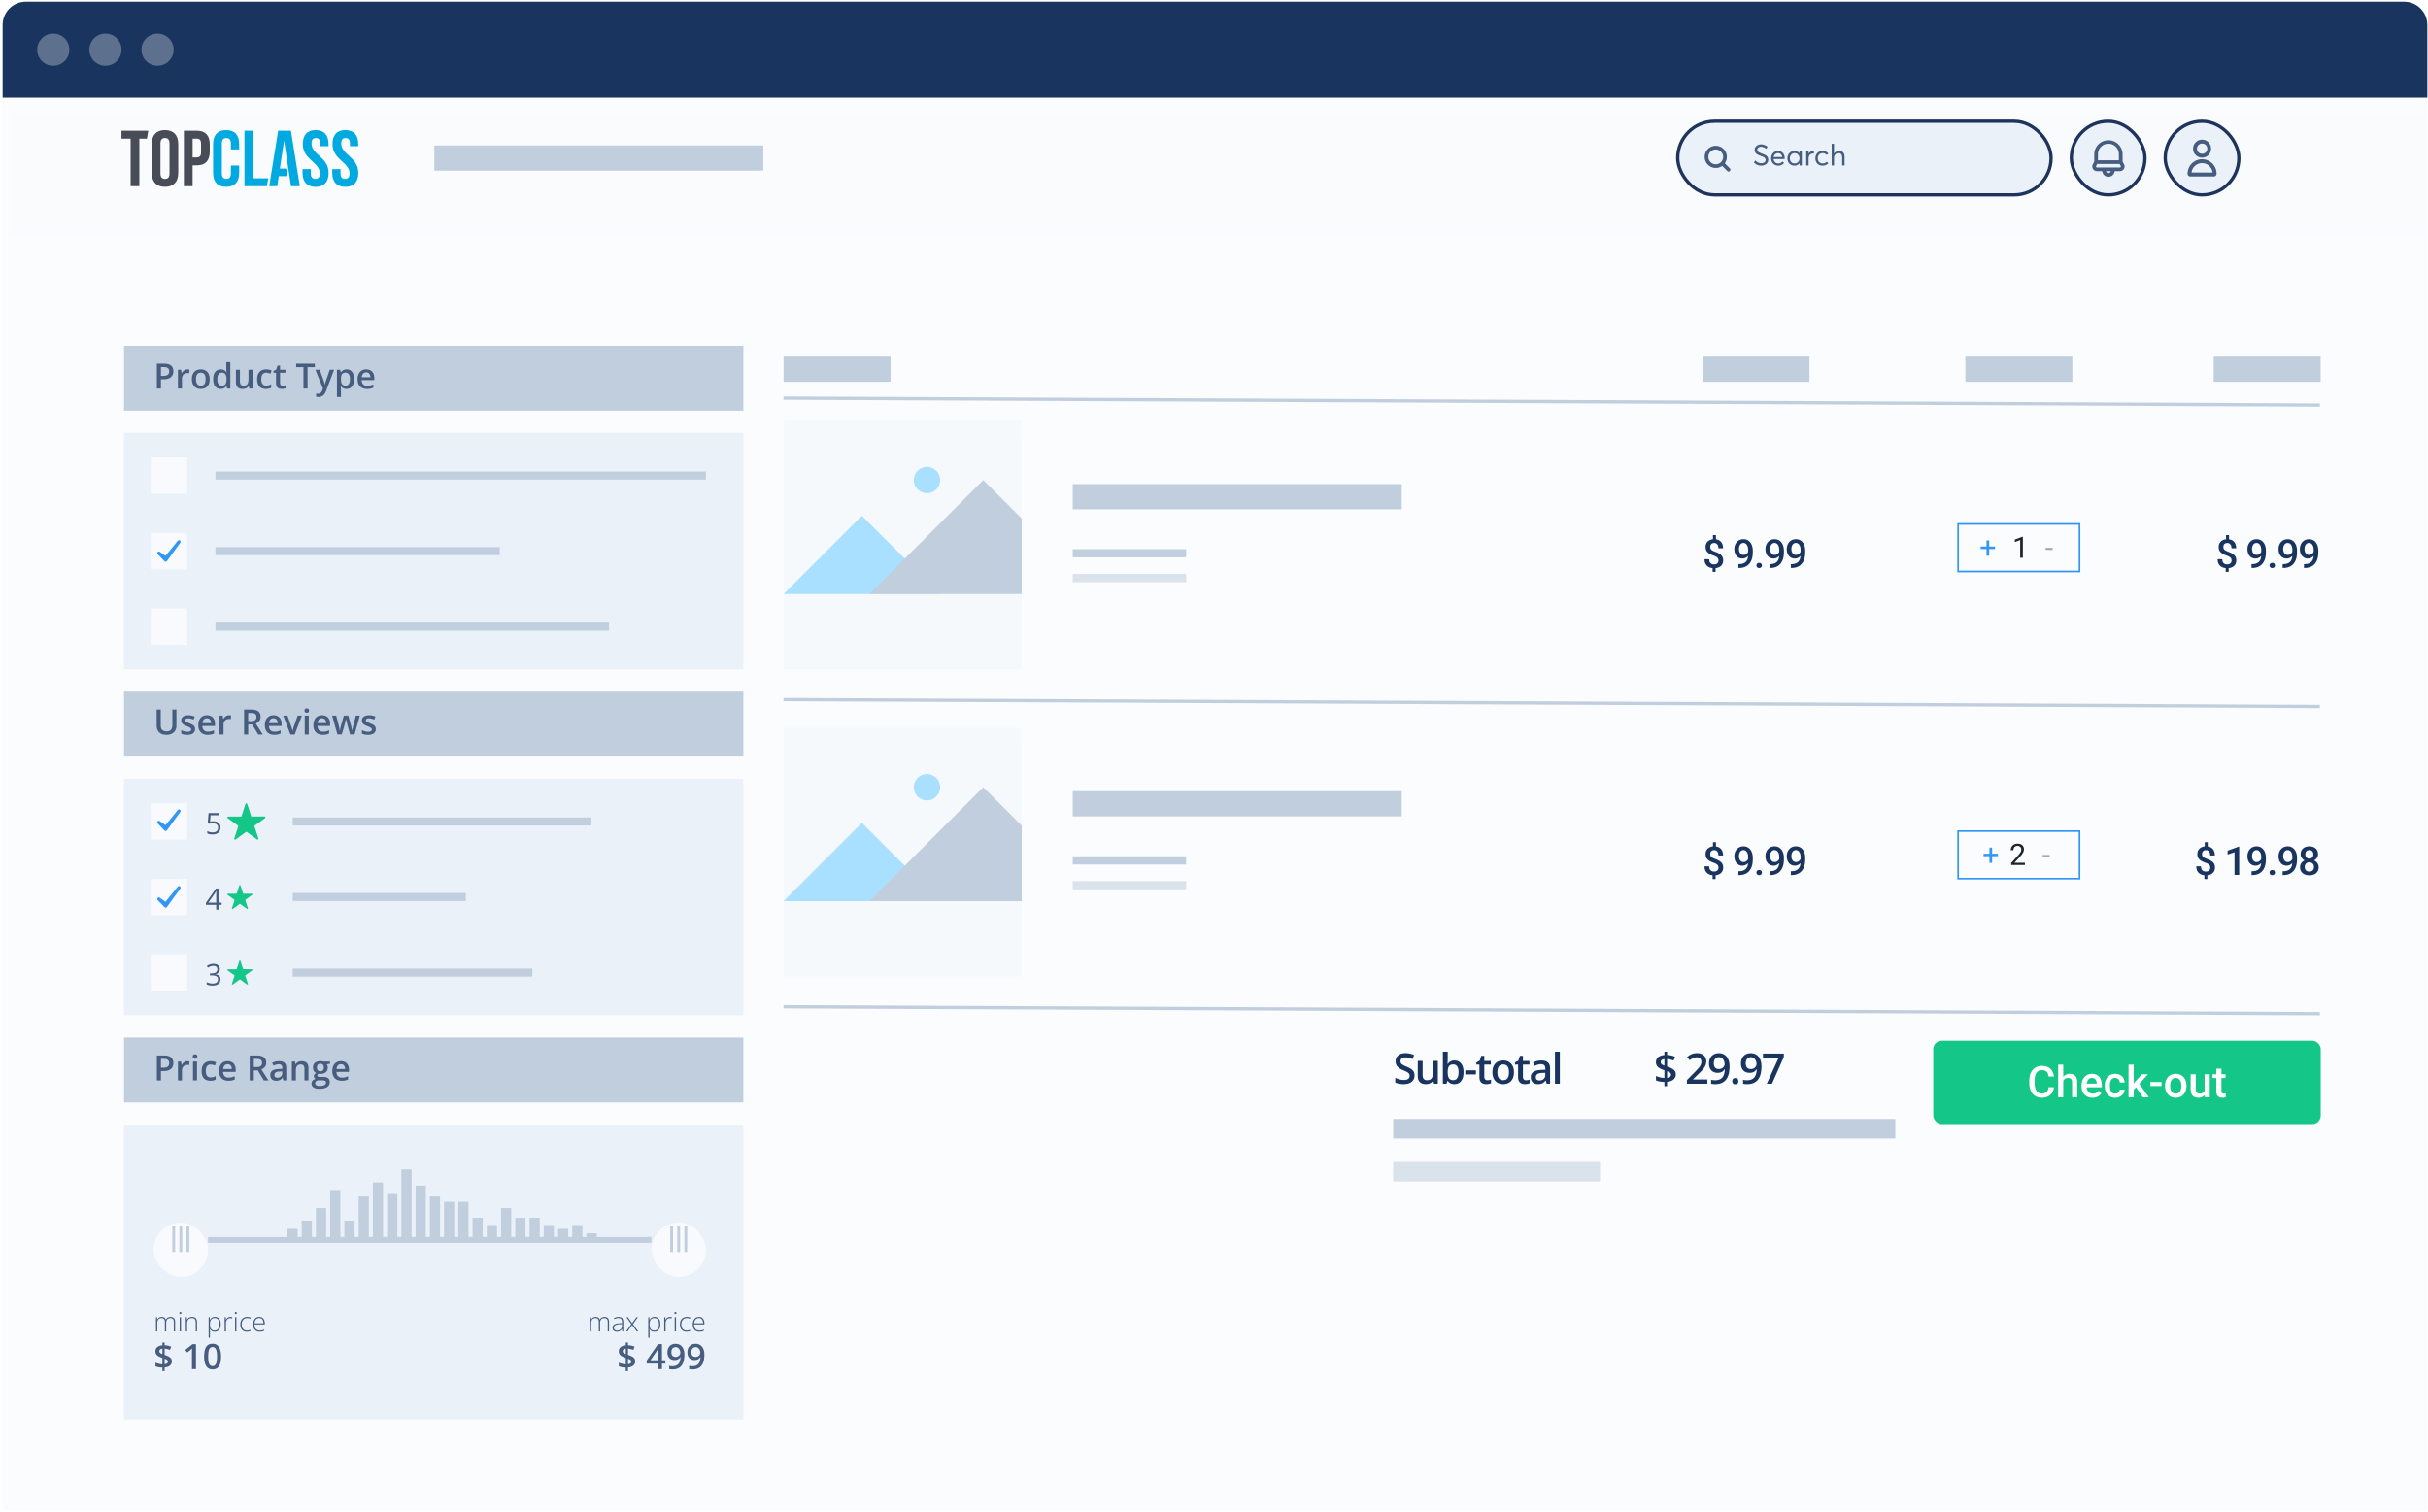<svg xmlns="http://www.w3.org/2000/svg" width="734" height="457" fill="none" viewBox="0 0 734 457"><g clip-path="url(#a)"><path fill="#fafcfe" d="M.797 7.514a7 7 0 0 1 7-7h719a7 7 0 0 1 7 7v449h-733z"/><path fill="#19345e" d="M.71 6.634A6.12 6.12 0 0 1 6.833.514h721.683a6.12 6.12 0 0 1 6.121 6.12v22.88H.711z"/><circle cx="4.871" cy="4.871" r="4.871" fill="#f6f7f9" fill-opacity=".31" transform="matrix(1 0 0 -1 11.234 19.885)"/><circle cx="4.871" cy="4.871" r="4.871" fill="#f6f7f9" fill-opacity=".31" transform="matrix(1 0 0 -1 27.004 19.885)"/><circle cx="4.871" cy="4.871" r="4.871" fill="#f6f7f9" fill-opacity=".31" transform="matrix(1 0 0 -1 42.758 19.885)"/><g filter="url(#b)"><path fill="#fafbfd" d="M733.797 29.515v36.537h-733V29.515z"/></g><path fill="#474c56" d="M36.723 39.521h8.098l-.405 2.397h-2.291v14.379h-2.641v-14.38h-2.761zm9.144 4.027c0-2.684 1.416-4.218 4.01-4.218s4.01 1.534 4.01 4.218v8.723c0 2.685-1.416 4.218-4.01 4.218s-4.01-1.533-4.01-4.218zm2.641 8.891c0 1.199.529 1.654 1.37 1.654.84 0 1.368-.455 1.368-1.654v-9.06c0-1.197-.528-1.652-1.369-1.652-.84 0-1.369.455-1.369 1.653zm14.909-8.771v2.181c0 2.685-1.296 4.146-3.937 4.146h-1.25v6.302h-2.64V39.52h3.89c2.64 0 3.937 1.462 3.937 4.147m-5.184-1.75v5.68h1.249c.84 0 1.296-.384 1.296-1.582V43.5c0-1.198-.456-1.582-1.296-1.582z"/><path fill="#00a9e0" d="M72.304 50.043v2.228c0 2.685-1.345 4.218-3.937 4.218-2.593 0-3.937-1.533-3.937-4.218v-8.723c0-2.684 1.344-4.218 3.937-4.218s3.937 1.534 3.937 4.218v1.63h-2.497V43.38c0-1.199-.529-1.654-1.369-1.654s-1.37.456-1.37 1.654v9.058c0 1.198.53 1.629 1.37 1.629s1.37-.431 1.37-1.63v-2.396h2.496zm1.61-10.522h2.641v14.38h4.535l-.398 2.396h-6.778zm13.243 11.456-1.272-8.483-1.272 8.483h1.917l.343 2.277h-2.598l-.455 3.044h-2.425l2.69-16.775h3.865l2.69 16.775h-2.666l-.456-3.044zm8.268-11.647c2.57 0 3.89 1.534 3.89 4.218v.648h-2.497v-.814c0-1.199-.48-1.654-1.32-1.654s-1.32.455-1.32 1.654c0 3.45 5.16 4.098 5.16 8.89 0 2.686-1.344 4.219-3.936 4.219s-3.937-1.533-3.937-4.218v-1.15h2.496v1.318c0 1.198.53 1.63 1.37 1.63s1.369-.432 1.369-1.63c0-3.45-5.162-4.098-5.162-8.891-.002-2.686 1.319-4.22 3.886-4.22m8.981 0c2.57 0 3.89 1.534 3.89 4.218v.648h-2.497v-.814c0-1.199-.48-1.654-1.32-1.654s-1.32.455-1.32 1.654c0 3.45 5.161 4.098 5.161 8.89 0 2.686-1.344 4.219-3.937 4.219s-3.937-1.533-3.937-4.218v-1.15h2.497v1.318c0 1.198.529 1.63 1.369 1.63s1.369-.432 1.369-1.63c0-3.45-5.162-4.098-5.162-8.891-.003-2.686 1.317-4.22 3.887-4.22"/><rect width="22.261" height="22.261" x="626.176" y="36.661" fill="#ebf1f8" rx="11.13"/><rect width="22.261" height="22.261" x="626.176" y="36.661" stroke="#1e345c" rx="11.13"/><path fill="#475d80" d="m642.119 49.704-.441-.868v-2.22a4.287 4.287 0 0 0-8.573 0v2.22l-.441.869a1.406 1.406 0 0 0 1.254 2.042h1.596a1.886 1.886 0 0 0 3.755 0h1.597a1.405 1.405 0 0 0 1.253-2.042zm-4.727-6.25a3.163 3.163 0 0 1 3.162 3.162v1.84h-6.324v-1.84a3.164 3.164 0 0 1 3.162-3.162m0 8.877a.76.76 0 0 1-.741-.586h1.481a.76.76 0 0 1-.74.588zm3.714-1.843a.28.28 0 0 1-.239.14h-6.949a.282.282 0 0 1-.25-.409l.32-.64h6.808l.322.635a.28.28 0 0 1-.012.274"/><rect width="22.261" height="22.261" x="654.562" y="36.661" fill="#ebf1f8" rx="11.13"/><rect width="22.261" height="22.261" x="654.562" y="36.661" stroke="#1e345c" rx="11.13"/><rect width="112.87" height="22.261" x="507.184" y="36.66" fill="#ebf1f8" rx="11.13"/><rect width="112.87" height="22.261" x="507.184" y="36.66" stroke="#1e345c" rx="11.13"/><path fill="#475d80" d="M521.422 49.375a3.354 3.354 0 0 0-2.045-5.224 3.352 3.352 0 1 0 1.257 6.011l1.575 1.575a.56.56 0 0 0 .788-.788zm-4.966-1.939a2.237 2.237 0 0 1 3.09-2.062 2.235 2.235 0 1 1-3.09 2.062m15.987 2.651q-.62.002-1.2-.244a2.9 2.9 0 0 1-1.039-.735l.492-.595q.333.411.804.626.47.214.952.213.586.002.939-.256a.84.84 0 0 0 .357-.71.89.89 0 0 0-.396-.76q-.234-.163-.887-.409l-.004-.004h-.009l-.004-.005h-.005l-.004-.004h-.009l-.004-.004h-.009l-.004-.005h-.004l-.005-.004h-.008l-.005-.004h-.004l-.004-.005h-.009l-.005-.004h-.008l-.005-.004h-.004l-.004-.005h-.009l-.009-.004-.404-.157a6 6 0 0 1-.378-.169 3 3 0 0 1-.357-.2 3 3 0 0 1-.3-.24 1.3 1.3 0 0 1-.243-.295 1.54 1.54 0 0 1-.205-.783q-.001-.462.253-.847.255-.384.7-.605.443-.22.978-.221.52-.002 1.035.187.508.194.965.552l-.465.6a3 3 0 0 0-.774-.461 2.1 2.1 0 0 0-.766-.157q-.302 0-.552.105a1 1 0 0 0-.408.313.78.78 0 0 0-.161.495q-.006.429.413.7.228.157.913.418l.004.004h.005l.004.004h.009l.004.005q.781.307 1.035.439.6.326.804.796.117.286.117.652 0 .34-.117.635-.117.291-.313.5-.202.21-.47.36t-.573.222q-.313.071-.64.07m7.083-2.292q-.001.168-.022.296h-3.33q.066.605.465.97c.261.243.587.36.978.36q.384 0 .696-.156.305-.157.526-.426l.504.43a2.1 2.1 0 0 1-.739.6 2.24 2.24 0 0 1-1.013.218q-.457.001-.856-.161a2.05 2.05 0 0 1-.683-.452 2 2 0 0 1-.452-.705 2.4 2.4 0 0 1-.165-.904c0-.322.052-.617.161-.896.104-.278.252-.513.434-.704q.276-.287.661-.456.379-.166.818-.166c.395 0 .747.096 1.056.279.304.187.544.443.709.77.165.325.252.695.252 1.103m-1.978-1.486q-.516 0-.887.321-.372.32-.47.861h2.618q-.09-.534-.422-.86a1.16 1.16 0 0 0-.839-.322m6.435-.613h.721v4.334h-.691v-.687H544a1.85 1.85 0 0 1-1.517.744q-.444 0-.835-.157a2 2 0 0 1-.679-.443 1.9 1.9 0 0 1-.447-.696 2.3 2.3 0 0 1-.166-.9 2.4 2.4 0 0 1 .27-1.148q.273-.51.761-.804a2.06 2.06 0 0 1 1.091-.296q.445.001.831.179c.256.121.474.29.656.517h.018zm-1.431 3.73a1.45 1.45 0 0 0 1.022-.418c.13-.13.239-.295.317-.486q.117-.288.118-.626-.002-.328-.113-.622a1.6 1.6 0 0 0-.3-.509 1.5 1.5 0 0 0-.461-.335 1.4 1.4 0 0 0-.574-.126q-.634.001-1.052.44-.418.442-.418 1.151 0 .668.405 1.1.404.43 1.056.43m5.631-3.783q.124.002.178.009v.796a4 4 0 0 0-.287-.013q-.405 0-.705.195t-.456.535a1.8 1.8 0 0 0-.157.774v2.091h-.721v-4.334h.721v.756h.018q.24-.385.604-.596a1.6 1.6 0 0 1 .805-.213m2.765 4.444q-.62 0-1.109-.279a1.9 1.9 0 0 1-.761-.782 2.4 2.4 0 0 1-.274-1.157q0-.646.274-1.156c.183-.34.439-.6.77-.791q.494-.282 1.126-.283c.33 0 .652.07.965.2q.47.202.783.574l-.5.435a1.5 1.5 0 0 0-.526-.396 1.6 1.6 0 0 0-.687-.148c-.435 0-.792.148-1.066.435q-.41.435-.408 1.126c0 .46.134.84.408 1.126q.412.43 1.066.43c.243 0 .478-.043.695-.139q.327-.142.535-.378l.5.448a2.2 2.2 0 0 1-.765.53 2.5 2.5 0 0 1-1.026.205m5.108-4.444c.487 0 .874.152 1.153.448q.419.445.421 1.34v2.604h-.721v-2.4c0-.887-.357-1.33-1.061-1.33q-.652.001-1.031.408-.376.41-.374 1.135v2.182h-.721v-6.556h.721V46.4h.018q.131-.183.309-.326.17-.142.378-.24.202-.09.43-.143.23-.047.478-.048m114.027 6.885a.83.83 0 0 1-.828.83h-7.111a.83.83 0 0 1-.828-.83 4.383 4.383 0 0 1 8.767 0m-4.383-3.199a3.2 3.2 0 0 0-3.179 2.843h6.357a3.2 3.2 0 0 0-3.178-2.843m0-1.658a2.725 2.725 0 1 1 0-5.45 2.725 2.725 0 0 1 0 5.45m0-1.185a1.54 1.54 0 1 0-.001-3.079 1.54 1.54 0 0 0 .001 3.08"/><path fill="#c1cedd" d="M131.297 43.977h99.453v7.614h-99.453zm193 102.377h99.453v7.614h-99.453zm0 92.861h99.453v7.614h-99.453zm96.875 99.092h151.797v5.913H421.172z"/><path fill="#dae2eb" d="M421.172 351.293h62.516v5.913h-62.516z"/><path fill="#c1cedd" d="M236.883 107.818h32.328v7.614h-32.328zm277.805 0h32.328v7.614h-32.328zm79.46 0h32.328v7.614h-32.328zm75.063 0h32.328v7.614h-32.328zm-631.719-3.304h187.232v19.644H37.492zm0 104.581h187.232v19.644H37.492zm0 104.581h187.232v19.644H37.492z"/><path fill="#ebf1f8" d="M37.492 130.87h187.232v71.512H37.492zm0 104.581h187.232v71.512H37.492zm0 104.581h187.232v89.131H37.492z"/><path fill="#475d80" d="M49.61 109.952q1.459 0 2.129.598t.67 1.675q0 .49-.155.933-.15.439-.494.779-.346.335-.913.531-.562.195-1.386.196h-.804v2.824h-1.238v-7.536zm-.082 1.026h-.871v2.655h.675q.582 0 .99-.134a1.2 1.2 0 0 0 .618-.438q.21-.3.211-.789 0-.655-.397-.974-.391-.32-1.226-.32m7.154.696q.144 0 .314.015.171.016.294.042l-.113 1.134a1.6 1.6 0 0 0-.268-.047 3 3 0 0 0-.279-.015q-.324 0-.618.108-.294.103-.52.32-.228.21-.356.531-.13.32-.13.742v2.984H53.79v-5.706h.949l.165 1.005h.056q.171-.304.423-.556.252-.254.578-.402.33-.156.721-.155m6.716 2.948q0 .712-.185 1.263a2.5 2.5 0 0 1-.541.933 2.4 2.4 0 0 1-.856.577q-.5.196-1.129.196-.587 0-1.077-.196a2.45 2.45 0 0 1-.85-.577 2.6 2.6 0 0 1-.552-.933 3.8 3.8 0 0 1-.196-1.263q0-.943.325-1.598.33-.659.938-1.005t1.448-.345q.789 0 1.392.345.603.346.943 1.005.34.66.34 1.598m-4.139 0q0 .624.15 1.067.154.444.474.681.32.232.825.232t.825-.232q.32-.237.469-.681.15-.443.15-1.067t-.15-1.056q-.15-.438-.47-.665-.319-.232-.83-.232-.752 0-1.097.505-.346.505-.346 1.448m7.449 2.969q-1.02 0-1.64-.742-.613-.747-.613-2.201 0-1.469.624-2.221.629-.753 1.655-.753.432 0 .757.119.325.113.557.309.237.195.402.438h.057q-.026-.16-.062-.459a6 6 0 0 1-.031-.562v-2.051h1.216v8.02h-.948l-.217-.778h-.051a2 2 0 0 1-.392.448q-.231.197-.557.315a2.2 2.2 0 0 1-.757.118m.34-.984q.779 0 1.098-.449.32-.448.33-1.345v-.16q0-.959-.31-1.469-.309-.515-1.128-.515-.655 0-1 .531-.34.525-.34 1.469t.34 1.443q.345.495 1.01.495m9.294-4.825v5.706h-.954l-.165-.768h-.067a1.65 1.65 0 0 1-.459.49 2 2 0 0 1-.618.283 2.6 2.6 0 0 1-.717.098q-.645 0-1.103-.216a1.53 1.53 0 0 1-.696-.681q-.242-.458-.242-1.185v-3.727h1.216v3.5q0 .665.268.995.274.33.846.33.552 0 .876-.227.326-.227.459-.67.14-.444.14-1.088v-2.84zm4.036 5.809q-.81 0-1.403-.314-.592-.315-.912-.964-.32-.65-.32-1.649 0-1.042.351-1.701.35-.66.97-.975.622-.314 1.427-.314.51 0 .923.103.417.098.706.242l-.361.969a5 5 0 0 0-.644-.216 2.4 2.4 0 0 0-.634-.088q-.5 0-.835.222a1.33 1.33 0 0 0-.495.66q-.16.438-.16 1.087 0 .63.165 1.062.165.428.49.65.324.216.799.216.468 0 .84-.113a4 4 0 0 0 .7-.294v1.051a2.6 2.6 0 0 1-.695.274 4 4 0 0 1-.912.092m5.072-.979a2.7 2.7 0 0 0 .891-.149v.917a2.6 2.6 0 0 1-.52.15 3.5 3.5 0 0 1-.665.061q-.485 0-.871-.159a1.28 1.28 0 0 1-.614-.562q-.226-.398-.227-1.098v-3.067h-.778v-.541l.835-.428.397-1.222h.763v1.268h1.634v.923h-1.634v3.051q0 .434.216.645.218.211.573.211m7.53.876h-1.242v-6.484h-2.206v-1.052h5.65v1.052H92.98zm2.371-5.706h1.32l1.17 3.258q.078.222.14.438.066.211.113.418.052.205.082.412h.031q.052-.268.145-.598.098-.335.216-.67l1.124-3.258h1.304l-2.449 6.49q-.21.556-.52.948a2 2 0 0 1-.722.598 2.1 2.1 0 0 1-.954.206q-.256 0-.448-.031a4 4 0 0 1-.325-.056v-.969a2.8 2.8 0 0 0 .614.067q.325 0 .562-.129t.402-.366q.164-.233.273-.531l.2-.536zm9.439-.108q1.014 0 1.628.742.62.742.619 2.206 0 .97-.289 1.634-.283.66-.799 1-.51.335-1.19.335-.434 0-.753-.113a1.9 1.9 0 0 1-.546-.294 2 2 0 0 1-.382-.402h-.072q.026.206.046.459.027.248.026.453v2.325h-1.216v-8.237h.989l.171.789h.056a2.4 2.4 0 0 1 .387-.449q.231-.206.556-.324.33-.124.769-.124m-.325.99q-.501 0-.804.201-.3.195-.438.592-.135.398-.145.995v.17q0 .634.129 1.078.133.438.438.67.31.227.835.227.444 0 .732-.243.294-.241.438-.69a3.4 3.4 0 0 0 .145-1.057q0-.923-.33-1.433-.325-.51-1-.51m6.247-.99q.763 0 1.309.314.547.315.841.892t.293 1.382v.649h-3.809q.021.83.443 1.278.428.449 1.196.449.547 0 .98-.103.438-.108.902-.315v.985a4 4 0 0 1-.871.294q-.444.092-1.062.092-.84 0-1.48-.324a2.4 2.4 0 0 1-.994-.98q-.356-.65-.356-1.613 0-.959.325-1.629.324-.67.912-1.021t1.371-.35m0 .912q-.572 0-.928.371-.35.371-.412 1.088h2.598a2 2 0 0 0-.145-.758 1.1 1.1 0 0 0-.412-.515q-.273-.186-.701-.186M53.337 214.533v4.877q0 .788-.335 1.412-.33.624-1 .99-.67.36-1.686.36-1.447 0-2.206-.757-.753-.763-.752-2.026v-4.856h1.237v4.748q0 .943.443 1.391t1.325.449q.608 0 .99-.211a1.3 1.3 0 0 0 .566-.629q.186-.418.186-1.005v-4.743zm5.639 5.907q0 .562-.273.949-.274.387-.8.588-.52.195-1.278.195-.597 0-1.03-.087a3.5 3.5 0 0 1-.81-.258v-1.046q.408.19.913.33.51.139.963.139.6 0 .861-.186a.6.6 0 0 0 .263-.505.53.53 0 0 0-.108-.33q-.104-.149-.392-.304a8 8 0 0 0-.835-.381 7 7 0 0 1-.912-.433 1.6 1.6 0 0 1-.562-.521q-.19-.309-.19-.789 0-.758.597-1.149.603-.397 1.593-.397.525 0 .99.108.468.103.917.304l-.381.913a6 6 0 0 0-.779-.279 2.8 2.8 0 0 0-.788-.113q-.47 0-.717.144a.46.46 0 0 0-.242.413q0 .2.118.34.12.139.408.278.294.14.814.346.51.196.881.412.377.211.578.521.2.309.2.798m3.582-4.185q.763 0 1.31.314.546.315.84.892.294.578.293 1.382v.649h-3.809q.021.83.444 1.278.427.449 1.195.449.547 0 .98-.103.438-.108.902-.315v.985a4 4 0 0 1-.871.294q-.444.092-1.062.092-.84 0-1.48-.324a2.4 2.4 0 0 1-.994-.98q-.356-.649-.356-1.613 0-.958.325-1.629.324-.67.912-1.02.588-.351 1.371-.351m0 .912q-.571 0-.928.371-.35.371-.412 1.088h2.598a2 2 0 0 0-.144-.758 1.1 1.1 0 0 0-.413-.515q-.273-.186-.7-.186m6.701-.912q.144 0 .315.015.17.017.293.042l-.113 1.134a1.6 1.6 0 0 0-.268-.047 3 3 0 0 0-.278-.015q-.325 0-.619.108-.294.103-.52.32a1.5 1.5 0 0 0-.356.531q-.129.32-.129.742v2.984h-1.216v-5.706h.948l.165 1.005h.057q.17-.303.422-.556.253-.254.578-.402.33-.155.721-.155m6.65-1.722q.974 0 1.608.237.639.238.948.722.315.485.315 1.232 0 .556-.207.949a2 2 0 0 1-.54.649 3 3 0 0 1-.717.412l2.139 3.335h-1.397l-1.82-3.02h-1.21v3.02H73.79v-7.536zm-.083 1.031h-.799v2.464h.856q.861 0 1.247-.319.392-.32.392-.944 0-.654-.418-.928-.412-.273-1.278-.273m6.856.691q.762 0 1.309.314.546.315.84.892.294.578.294 1.382v.649h-3.81q.021.83.444 1.278.428.449 1.196.449.546 0 .98-.103.437-.108.901-.315v.985a4 4 0 0 1-.87.294q-.444.092-1.063.092-.84 0-1.48-.324a2.4 2.4 0 0 1-.994-.98q-.356-.649-.356-1.613 0-.958.325-1.629.325-.67.913-1.02.587-.351 1.37-.351m0 .912q-.573 0-.928.371-.35.371-.413 1.088h2.598a2 2 0 0 0-.144-.758 1.1 1.1 0 0 0-.412-.515q-.273-.186-.701-.186m5.113 4.902-2.17-5.706h1.283l1.176 3.351q.113.32.206.69.093.372.129.624h.04q.037-.263.14-.629.104-.371.211-.685l1.176-3.351h1.278l-2.17 5.706zm5.546-5.706v5.706h-1.21v-5.706zm-.598-2.185q.279 0 .48.149.206.15.206.516 0 .36-.206.515a.78.78 0 0 1-.48.15.8.8 0 0 1-.49-.15q-.195-.155-.195-.515 0-.366.196-.516a.8.8 0 0 1 .49-.149m4.609 2.077q.762 0 1.309.314.546.315.84.892.294.578.294 1.382v.649h-3.81q.021.83.444 1.278.428.449 1.196.449.545 0 .98-.103.437-.108.901-.315v.985a4 4 0 0 1-.871.294q-.444.092-1.062.092-.84 0-1.48-.324a2.4 2.4 0 0 1-.994-.98q-.356-.649-.356-1.613 0-.958.325-1.629.324-.67.912-1.02.589-.351 1.371-.351m0 .912q-.573 0-.928.371-.35.371-.413 1.088h2.598a2 2 0 0 0-.144-.758 1.1 1.1 0 0 0-.413-.515q-.273-.186-.7-.186m8.474 4.897-.722-2.654-.124-.475a43 43 0 0 1-.144-.572l-.134-.551-.088-.392h-.041q-.026.139-.082.392a40 40 0 0 1-.274 1.134q-.067.283-.123.484l-.758 2.634h-1.33l-1.598-5.706h1.227l.742 2.835q.073.289.139.624a14 14 0 0 1 .201 1.139h.042q.02-.14.056-.351.036-.216.083-.448.047-.237.093-.443.047-.212.087-.34l.876-3.016h1.325l.84 3.016q.057.195.124.494.067.294.119.593.056.294.072.49h.041q.021-.175.072-.474.057-.304.129-.645.072-.345.15-.639l.757-2.835h1.206l-1.608 5.706zm7.778-1.624q0 .562-.273.949-.274.387-.799.588-.521.195-1.279.195-.597 0-1.031-.087a3.5 3.5 0 0 1-.809-.258v-1.046q.408.19.913.33.51.139.963.139.599 0 .861-.186a.6.6 0 0 0 .263-.505.54.54 0 0 0-.108-.33q-.103-.149-.392-.304a7 7 0 0 0-.835-.381 7 7 0 0 1-.912-.433 1.6 1.6 0 0 1-.562-.521q-.19-.309-.191-.789 0-.758.598-1.149.603-.397 1.593-.397.525 0 .99.108.468.103.917.304l-.381.913a6 6 0 0 0-.779-.279 2.8 2.8 0 0 0-.788-.113q-.47 0-.717.144a.46.46 0 0 0-.242.413q0 .2.118.34.118.139.408.278.293.14.814.346.51.196.881.412.377.211.578.521.201.309.201.798M49.61 319.115q1.459 0 2.129.598t.67 1.676q0 .489-.155.933a2 2 0 0 1-.494.778q-.346.334-.913.531-.562.196-1.386.196h-.804v2.824h-1.238v-7.536zm-.082 1.026h-.871v2.655h.675q.582 0 .99-.134a1.2 1.2 0 0 0 .618-.438q.21-.3.211-.789 0-.654-.397-.974-.391-.32-1.226-.32m7.154.696q.144 0 .314.015.171.016.294.042l-.113 1.134a1.6 1.6 0 0 0-.268-.047 3 3 0 0 0-.279-.015q-.324 0-.618.108-.294.103-.52.32a1.5 1.5 0 0 0-.356.531q-.13.32-.13.742v2.984H53.79v-5.706h.949l.165 1.005h.056q.171-.304.423-.556.252-.254.578-.402.33-.155.721-.155m2.876.108v5.706h-1.211v-5.706zm-.598-2.185q.279 0 .48.149.206.15.206.516 0 .36-.206.515a.78.78 0 0 1-.48.15.8.8 0 0 1-.49-.15q-.195-.155-.195-.515 0-.366.196-.516a.8.8 0 0 1 .49-.149m4.634 7.994q-.81 0-1.402-.314-.593-.315-.912-.964-.32-.65-.32-1.649 0-1.041.35-1.701.352-.66.97-.975.624-.314 1.428-.314.51 0 .922.103.418.098.707.242l-.361.969a5 5 0 0 0-.645-.216 2.5 2.5 0 0 0-.634-.088q-.5 0-.835.222a1.33 1.33 0 0 0-.494.66q-.16.438-.16 1.087 0 .63.165 1.062.165.428.49.65.324.216.798.216.47 0 .84-.113.372-.114.702-.294v1.051a2.6 2.6 0 0 1-.696.274 3.8 3.8 0 0 1-.913.092m5.222-5.917q.762 0 1.31.314.544.315.84.892.293.578.293 1.382v.649h-3.81q.021.83.443 1.278.428.449 1.196.449.546 0 .98-.103.438-.108.901-.315v.985a4 4 0 0 1-.87.294q-.444.093-1.062.092-.84 0-1.48-.324a2.4 2.4 0 0 1-.995-.98q-.355-.649-.355-1.613 0-.959.324-1.629.325-.67.913-1.02.588-.351 1.37-.351m0 .912q-.572 0-.928.372-.35.37-.412 1.087h2.598a2 2 0 0 0-.145-.758 1.1 1.1 0 0 0-.412-.515q-.273-.186-.701-.186m8.794-2.634q.974 0 1.608.238.639.237.948.721.315.485.315 1.232-.001.556-.206.949a2 2 0 0 1-.542.649 3 3 0 0 1-.716.412l2.139 3.335h-1.397l-1.82-3.02h-1.21v3.02H75.49v-7.536zm-.083 1.031h-.799v2.464h.856q.861 0 1.247-.319.392-.32.392-.944 0-.654-.418-.927-.412-.274-1.278-.274m6.82.691q1.082 0 1.634.479.556.48.556 1.495v3.84h-.86l-.233-.809h-.04a3 3 0 0 1-.5.51 1.7 1.7 0 0 1-.599.299 2.8 2.8 0 0 1-.82.103q-.51 0-.912-.185a1.45 1.45 0 0 1-.634-.577q-.231-.387-.232-.98 0-.88.655-1.325.66-.443 1.99-.489l.99-.036v-.299q0-.593-.279-.846-.273-.252-.773-.252a2.8 2.8 0 0 0-.83.124q-.403.123-.783.304l-.392-.856q.417-.222.948-.361a4.4 4.4 0 0 1 1.114-.139m.99 3.088-.738.025q-.907.031-1.273.31a.9.9 0 0 0-.366.763q0 .422.253.618.252.19.665.191.629 0 1.04-.356.419-.36.418-1.057zm5.87-3.088q.965 0 1.5.5.542.495.542 1.593v3.721h-1.212v-3.494q0-.666-.273-.995-.273-.335-.845-.335-.83 0-1.155.51-.32.51-.32 1.479v2.835h-1.21v-5.706h.942l.17.773h.067q.186-.299.46-.489.278-.196.618-.294.345-.098.716-.098m5.366 8.35q-1.16 0-1.778-.417-.62-.417-.619-1.17 0-.526.33-.892.33-.36.944-.5a1.05 1.05 0 0 1-.403-.32.8.8 0 0 1-.165-.489q0-.32.18-.547.182-.227.542-.438a1.57 1.57 0 0 1-.722-.618 1.9 1.9 0 0 1-.268-1.016q0-.618.263-1.051a1.66 1.66 0 0 1 .768-.665q.505-.232 1.222-.232.155 0 .335.02.186.016.34.042.16.02.242.046h1.975v.675l-.97.181q.14.195.222.448.083.248.083.541 0 .887-.614 1.397-.608.505-1.68.505a5 5 0 0 1-.5-.041.9.9 0 0 0-.284.253.5.5 0 0 0-.098.304q0 .139.098.227a.66.66 0 0 0 .29.123q.195.042.473.042h.985q.938 0 1.433.397.495.396.495 1.165 0 .974-.804 1.499-.805.531-2.315.531m.047-.85q.633 0 1.067-.124.432-.123.654-.355a.75.75 0 0 0 .222-.542q0-.278-.14-.428-.138-.149-.417-.206a3.5 3.5 0 0 0-.69-.056h-.898q-.334 0-.592.103a.9.9 0 0 0-.402.309.83.83 0 0 0-.14.484.67.67 0 0 0 .346.604q.35.21.99.211m.237-4.443q.531 0 .788-.289.258-.294.258-.825 0-.577-.268-.866-.262-.288-.784-.288-.51 0-.778.293-.263.294-.263.872 0 .52.263.814.268.288.784.289m6.216-3.057q.763 0 1.309.314.547.315.841.892.293.578.293 1.382v.649h-3.809q.021.83.443 1.278.428.449 1.196.449.547 0 .98-.103.438-.108.902-.315v.985a4 4 0 0 1-.871.294q-.444.093-1.062.092-.84 0-1.48-.324a2.4 2.4 0 0 1-.994-.98q-.356-.649-.356-1.613 0-.959.325-1.629.324-.67.912-1.02.588-.351 1.371-.351m0 .912q-.572 0-.928.372-.35.37-.412 1.087h2.598a2 2 0 0 0-.145-.758 1.1 1.1 0 0 0-.412-.515q-.273-.186-.701-.186m-51.48 76.398q.623 0 .983.361.361.36.361 1.138v2.894h-.392v-2.879q0-.598-.274-.88-.273-.28-.721-.281-.615 0-.964.36-.345.357-.345 1.127v2.553h-.396v-2.879q0-.4-.127-.654a.8.8 0 0 0-.345-.38 1.03 1.03 0 0 0-.524-.127q-.4 0-.694.166a1.07 1.07 0 0 0-.452.508q-.158.34-.158.868v2.498h-.4v-4.31h.325l.059.706h.024q.106-.21.285-.389.18-.178.44-.289.267-.111.623-.111.464 0 .785.21.325.205.452.615h.028q.174-.39.539-.607.369-.219.888-.218m3.129.083v4.31h-.4v-4.31zm-.195-1.594q.15 0 .222.091a.37.37 0 0 1 .072.238q0 .151-.072.238-.07.087-.222.087-.142 0-.214-.087a.36.36 0 0 1-.071-.238q0-.15.071-.238.073-.091.214-.091m3.533 1.511q.726 0 1.114.38.39.381.389 1.194v2.819h-.397v-2.795q0-.643-.293-.944-.294-.301-.852-.301-.71 0-1.087.416-.372.412-.373 1.249v2.375h-.4v-4.31h.325l.06.785h.023a1.5 1.5 0 0 1 .314-.436q.202-.199.495-.313.294-.12.682-.119m6.92 0q.831 0 1.288.559.46.559.46 1.649 0 .73-.218 1.237a1.7 1.7 0 0 1-.623.766q-.4.261-.963.261-.39 0-.678-.115a1.4 1.4 0 0 1-.77-.761h-.027a23 23 0 0 1 .027.936v1.768h-.404v-6.217h.333l.048.86h.023q.107-.245.302-.463.194-.219.491-.349a1.7 1.7 0 0 1 .71-.131m-.052.353q-.489 0-.813.214-.321.21-.48.618-.154.404-.159.992v.067q0 .63.155 1.051.159.416.472.622.317.207.785.206.46 0 .777-.226.318-.225.484-.654.165-.428.166-1.039 0-.908-.349-1.379-.345-.472-1.038-.472m4.694-.345a2.3 2.3 0 0 1 .603.075l-.064.369a2 2 0 0 0-.265-.052 2 2 0 0 0-.29-.02q-.305 0-.547.115a1.1 1.1 0 0 0-.404.33 1.5 1.5 0 0 0-.254.515 2.4 2.4 0 0 0-.087.674v2.379h-.405v-4.31h.345l.04.813h.024q.099-.25.277-.448a1.34 1.34 0 0 1 1.027-.44m1.848.075v4.31h-.4v-4.31zm-.194-1.594q.15 0 .222.091a.37.37 0 0 1 .071.238q0 .151-.071.238-.072.087-.222.087-.144 0-.215-.087a.36.36 0 0 1-.07-.238q0-.15.07-.238.072-.091.215-.091m3.362 5.983q-.642 0-1.086-.265a1.7 1.7 0 0 1-.667-.766q-.222-.499-.222-1.181 0-.71.258-1.213.258-.508.726-.778.468-.269 1.098-.269.31 0 .575.055.266.056.48.155l-.107.353a2.4 2.4 0 0 0-.952-.202q-.53 0-.904.234a1.5 1.5 0 0 0-.567.658q-.194.424-.194 1.003 0 .543.166.963.167.417.512.659.345.237.884.237.313 0 .595-.063.285-.063.52-.163v.365q-.21.095-.489.155a2.8 2.8 0 0 1-.626.063m3.767-4.472q.55 0 .916.258.369.257.547.705.182.448.182 1.027v.29h-3.112q0 .888.408 1.364.413.475 1.178.475.4 0 .694-.063.297-.067.658-.226v.369a3 3 0 0 1-.635.206 3.5 3.5 0 0 1-.73.067q-.653 0-1.098-.269a1.73 1.73 0 0 1-.666-.77q-.222-.495-.222-1.157 0-.646.215-1.162.217-.516.634-.813.42-.301 1.03-.301m-.004.345q-.62 0-1.003.412-.382.408-.448 1.182h2.684q0-.472-.135-.833a1.17 1.17 0 0 0-.408-.559q-.27-.202-.69-.202m104.381-.345q.622 0 .983.361.361.36.361 1.138v2.894h-.393v-2.879q0-.598-.273-.88-.274-.28-.722-.281-.615 0-.963.36-.345.357-.345 1.127v2.553h-.397v-2.879q0-.4-.127-.654a.8.8 0 0 0-.345-.38 1.03 1.03 0 0 0-.523-.127q-.4 0-.694.166a1.07 1.07 0 0 0-.452.508q-.159.34-.159.868v2.498h-.4v-4.31h.325l.06.706h.023q.108-.21.286-.389.178-.178.44-.289.266-.111.622-.111.464 0 .786.21.324.205.452.615h.027q.175-.39.54-.607.368-.219.888-.218m4.234.008q.71 0 1.063.357.353.356.353 1.138v2.89h-.309l-.072-.753h-.024a1.9 1.9 0 0 1-.337.432 1.4 1.4 0 0 1-.487.293 2 2 0 0 1-.698.107q-.417 0-.714-.138a1.06 1.06 0 0 1-.456-.405 1.24 1.24 0 0 1-.158-.646q0-.642.531-.976.531-.336 1.526-.38l.801-.04v-.313q0-.663-.261-.944-.262-.28-.774-.281-.333 0-.642.087a3.3 3.3 0 0 0-.622.242l-.127-.333q.31-.147.662-.242.357-.096.745-.095m1.015 2.192-.753.032q-.82.04-1.249.294a.83.83 0 0 0-.428.761q0 .408.254.626.257.219.713.218.71 0 1.083-.404.377-.405.38-1.102zm2.831-.023-1.502-2.094h.468l1.276 1.82 1.277-1.82h.464l-1.491 2.094 1.586 2.216h-.472l-1.364-1.935-1.356 1.935h-.46zm7.019-2.177q.832 0 1.288.559.46.559.46 1.649 0 .73-.218 1.237a1.7 1.7 0 0 1-.622.766q-.401.261-.964.261-.388 0-.678-.115a1.4 1.4 0 0 1-.769-.761h-.028a21 21 0 0 1 .028.936v1.768h-.405v-6.217h.333l.048.86h.024a1.8 1.8 0 0 1 .301-.463q.195-.219.492-.349.297-.131.71-.131m-.052.353q-.488 0-.813.214-.321.21-.48.618-.155.404-.158.992v.067q0 .63.154 1.051.159.416.472.622.318.207.785.206.46 0 .778-.226.317-.225.483-.654.167-.428.167-1.039 0-.908-.349-1.379-.345-.472-1.039-.472m4.695-.345a2.3 2.3 0 0 1 .602.075l-.063.369a2 2 0 0 0-.266-.052 2 2 0 0 0-.289-.02q-.306 0-.547.115a1.1 1.1 0 0 0-.405.33 1.5 1.5 0 0 0-.254.515 2.4 2.4 0 0 0-.087.674v2.379h-.404v-4.31h.345l.039.813h.024q.1-.25.278-.448a1.33 1.33 0 0 1 1.027-.44m1.847.075v4.31h-.4v-4.31zm-.194-1.594q.15 0 .222.091a.36.36 0 0 1 .071.238q0 .151-.071.238t-.222.087q-.142 0-.214-.087a.36.36 0 0 1-.071-.238q0-.15.071-.238.072-.091.214-.091m3.362 5.983q-.642 0-1.086-.265a1.7 1.7 0 0 1-.666-.766q-.222-.499-.222-1.181 0-.71.258-1.213.257-.508.725-.778.468-.269 1.098-.269.31 0 .575.055.266.056.48.155l-.107.353a2.4 2.4 0 0 0-.952-.202q-.53 0-.904.234a1.5 1.5 0 0 0-.567.658 2.4 2.4 0 0 0-.194 1.003q0 .543.167.963.166.417.511.659.345.237.884.237.313 0 .595-.063.285-.063.52-.163v.365a2.8 2.8 0 0 1-1.115.218m3.767-4.472q.552 0 .916.258.369.257.547.705a2.7 2.7 0 0 1 .183 1.027v.29h-3.113q0 .888.409 1.364.411.475 1.177.475.4 0 .694-.063.298-.067.658-.226v.369a3 3 0 0 1-.634.206 3.5 3.5 0 0 1-.73.067q-.654 0-1.098-.269a1.7 1.7 0 0 1-.666-.77q-.222-.495-.222-1.157a3 3 0 0 1 .214-1.162q.218-.516.634-.813.42-.301 1.031-.301m-.004.345q-.619 0-1.003.412-.38.408-.448 1.182h2.684q0-.472-.134-.833a1.17 1.17 0 0 0-.409-.559q-.27-.202-.69-.202M49.1 414.523v-1.062a7 7 0 0 1-1.18-.114 4.7 4.7 0 0 1-.928-.278v-1.098q.396.185.979.335.582.15 1.129.17v-1.933a6.7 6.7 0 0 1-1.217-.526q-.464-.273-.68-.634-.217-.365-.217-.876 0-.525.263-.902.268-.381.742-.603.48-.222 1.109-.263v-.84h.67v.825q.572.015 1.056.129.49.108.934.304l-.377.958a6 6 0 0 0-1.613-.386v1.886q.63.207 1.118.444.495.237.774.598.283.356.283.933 0 .757-.557 1.252-.555.49-1.618.588v1.093zm.67-2.088q.495-.061.737-.258a.64.64 0 0 0 .242-.52.63.63 0 0 0-.103-.366.85.85 0 0 0-.314-.268 3 3 0 0 0-.562-.232zm-.67-3.072v-1.614q-.3.031-.505.124a.73.73 0 0 0-.31.242.6.6 0 0 0-.103.356q0 .226.093.387.093.16.294.278.206.119.53.227m10.15 4.546h-1.217v-4.85q0-.242.005-.485l.01-.474q.01-.232.026-.443a3 3 0 0 1-.268.257q-.155.14-.33.289l-.866.691-.608-.768 2.237-1.753h1.01zm7.581-3.773q0 .912-.144 1.634-.139.716-.443 1.217a2.06 2.06 0 0 1-.794.762q-.49.264-1.186.263-.87 0-1.438-.458-.567-.465-.84-1.33-.273-.872-.273-2.088t.247-2.082q.253-.872.815-1.335.56-.465 1.49-.464.876 0 1.443.464.572.458.845 1.329.279.867.278 2.088m-3.896 0q0 .954.123 1.593.129.638.423.959.294.314.783.314t.784-.314.423-.954q.134-.64.134-1.598 0-.948-.13-1.588-.128-.639-.422-.958-.294-.325-.789-.325-.494 0-.788.325-.29.32-.418.958-.123.64-.123 1.588m126.246 4.387v-1.062a7 7 0 0 1-1.18-.114 4.7 4.7 0 0 1-.928-.278v-1.098q.397.185.979.335.583.15 1.129.17v-1.933a6.6 6.6 0 0 1-1.216-.526q-.464-.273-.681-.634a1.7 1.7 0 0 1-.216-.876q0-.525.263-.902a1.83 1.83 0 0 1 .742-.603q.48-.222 1.108-.263v-.84h.67v.825q.573.015 1.057.129.489.108.933.304l-.376.958a6 6 0 0 0-1.614-.386v1.886q.63.207 1.119.444.495.237.773.598.284.356.284.933 0 .757-.557 1.252-.557.49-1.619.588v1.093zm.67-2.088q.495-.061.737-.258a.64.64 0 0 0 .243-.52.63.63 0 0 0-.103-.366.86.86 0 0 0-.315-.268 3 3 0 0 0-.562-.232zm-.67-3.072v-1.614a1.7 1.7 0 0 0-.505.124.73.73 0 0 0-.309.242.6.6 0 0 0-.103.356q0 .226.092.387a.8.8 0 0 0 .294.278q.207.119.531.227m11.964 2.892h-1.021v1.654h-1.196v-1.654H195.5v-.918l3.443-4.984h1.18v4.896h1.021zm-2.217-1.006v-1.871a19 19 0 0 1 .047-1.34l.015-.314h-.041a6.4 6.4 0 0 1-.469.835l-1.856 2.69zm7.975-1.664q0 .669-.098 1.314a5 5 0 0 1-.33 1.206q-.233.562-.645.995a2.8 2.8 0 0 1-1.031.67q-.623.243-1.505.242-.22 0-.515-.026a3 3 0 0 1-.474-.061v-1.011a3.3 3.3 0 0 0 .928.124q.953 0 1.484-.356a1.9 1.9 0 0 0 .758-.979q.227-.624.257-1.417h-.061q-.15.247-.377.453a1.8 1.8 0 0 1-.562.325 2.5 2.5 0 0 1-.814.118q-.65 0-1.134-.273a1.86 1.86 0 0 1-.747-.794q-.264-.525-.263-1.262 0-.8.304-1.377.305-.577.861-.886.556-.315 1.309-.315.567 0 1.046.206.484.202.846.619.36.412.562 1.036.201.618.201 1.449m-2.64-2.31q-.571 0-.933.387-.36.381-.36 1.175 0 .645.309 1.021t.948.376q.444 0 .763-.18.325-.186.5-.469a1.07 1.07 0 0 0 .181-.578q0-.304-.088-.608a1.8 1.8 0 0 0-.258-.557 1.4 1.4 0 0 0-.443-.407 1.17 1.17 0 0 0-.619-.16m8.681 2.31q0 .669-.098 1.314a5 5 0 0 1-.33 1.206 3.2 3.2 0 0 1-.644.995 2.8 2.8 0 0 1-1.031.67q-.624.243-1.505.242-.222 0-.516-.026a3 3 0 0 1-.474-.061v-1.011a3.3 3.3 0 0 0 .928.124q.953 0 1.484-.356.537-.355.758-.979.227-.624.258-1.417h-.062q-.15.247-.377.453a1.8 1.8 0 0 1-.561.325 2.5 2.5 0 0 1-.815.118q-.65 0-1.134-.273a1.87 1.87 0 0 1-.747-.794q-.263-.525-.263-1.262 0-.8.304-1.377.305-.577.861-.886.556-.315 1.309-.315.567 0 1.046.206.484.202.846.619.36.412.562 1.036.201.618.201 1.449m-2.639-2.31q-.573 0-.933.387-.361.381-.361 1.175 0 .645.309 1.021t.948.376q.444 0 .763-.18.326-.186.5-.469a1.06 1.06 0 0 0 .181-.578q0-.304-.088-.608a1.8 1.8 0 0 0-.258-.557 1.35 1.35 0 0 0-.443-.407 1.17 1.17 0 0 0-.618-.16M64.5 248.31q1.008 0 1.583.502.58.496.58 1.365 0 .99-.632 1.553-.63.562-1.736.562-1.078 0-1.645-.344v-.698q.306.196.76.31.453.108.893.109.769 0 1.191-.362.428-.363.428-1.047 0-1.335-1.636-1.335-.414 0-1.108.127l-.375-.24.24-2.983h3.17v.667h-2.55l-.162 1.915q.501-.1.999-.101m2.499 25.268h-.947v1.466h-.693v-1.466h-3.101v-.632l3.027-4.314h.767v4.288H67zm-1.64-.658v-2.12q0-.623.044-1.409h-.035q-.21.42-.393.694l-1.993 2.835zm1.099 20.086q0 .61-.344.998-.34.389-.969.519v.035q.768.096 1.139.489.37.393.37 1.029 0 .912-.632 1.405-.632.488-1.797.488-.505 0-.93-.078a3.2 3.2 0 0 1-.815-.266v-.69q.415.206.881.314.47.105.89.105 1.653 0 1.653-1.295 0-1.16-1.823-1.16h-.628v-.624h.637q.745 0 1.182-.327.436-.332.436-.916 0-.467-.323-.733-.319-.266-.868-.266-.418 0-.79.113a3.6 3.6 0 0 0-.845.419l-.367-.488q.393-.31.903-.485a3.3 3.3 0 0 1 1.082-.178q.928 0 1.443.427.516.423.515 1.165"/><path fill="#c1cedd" d="M65.125 142.568h148.286v2.436H65.125zm259.18 23.477h34.266v2.463h-34.266zm0 92.86h34.266v2.463h-34.266z"/><path fill="#c1cedd" fill-opacity=".57" d="M324.305 173.552h34.266v2.463h-34.266zm0 92.86h34.266v2.463h-34.266z"/><path fill="#c1cedd" d="M88.492 247.15h90.301v2.436H88.492zm-23.367-81.742h85.962v2.436H65.125zm23.367 104.581h52.348v2.436H88.492zm-23.367-81.742h118.989v2.436H65.125zm23.367 104.58h72.461v2.436H88.492z"/><path fill="#f8fafd" d="M45.57 138.286h11.004v11.004H45.57zm0 104.58h11.004v11.004H45.57zm0-81.742h11.004v11.004H45.57zm0 104.581h11.004v11.004H45.57zm0-81.742h11.004v11.004H45.57zm0 104.581h11.004v11.004H45.57z"/><path fill="#3196f5" d="M50.079 169.833a.46.46 0 0 1-.33-.133l-2.058-2.121a.476.476 0 0 1-.015-.683.477.477 0 0 1 .683-.016l1.508 1.076c.086.079.22.063.29-.031l3.574-4.414a.48.48 0 0 1 .676-.094.48.48 0 0 1 .094.675l-4.037 5.545a.48.48 0 0 1-.346.188c-.015.008-.023.008-.04.008m.001 104.581a.46.46 0 0 1-.33-.133l-2.058-2.121a.476.476 0 0 1-.015-.683.477.477 0 0 1 .683-.016l1.508 1.076c.086.079.22.063.29-.031l3.574-4.414a.48.48 0 0 1 .676-.094.48.48 0 0 1 .094.675l-4.037 5.545a.48.48 0 0 1-.346.188c-.015.008-.023.008-.04.008m.001-23.174a.46.46 0 0 1-.33-.134l-2.058-2.12a.477.477 0 0 1-.015-.684.476.476 0 0 1 .683-.015l1.508 1.076c.086.078.22.062.29-.032l3.574-4.414a.48.48 0 0 1 .676-.094.48.48 0 0 1 .094.675l-4.037 5.545a.48.48 0 0 1-.346.189c-.015.008-.023.008-.04.008"/><path fill="#14c688" d="m74.73 243.05 1.23 3.807h4.013c.257 0 .372.333.154.487l-3.243 2.359 1.243 3.807c.077.243-.205.448-.41.295l-3.243-2.346-3.244 2.358c-.205.154-.5-.051-.41-.294l1.244-3.808-3.244-2.358c-.205-.154-.102-.487.154-.487h4.012l1.231-3.82c.077-.244.436-.244.513 0m-2.03 24.633.815 2.522h2.659c.17 0 .246.221.102.323l-2.15 1.563.824 2.523c.051.161-.136.297-.271.195l-2.15-1.554-2.149 1.563c-.136.101-.33-.034-.271-.196l.823-2.523-2.149-1.562c-.136-.102-.068-.323.102-.323h2.659l.816-2.532c.05-.161.288-.161.34 0zm0 22.837.815 2.523h2.659c.17 0 .246.221.102.323l-2.15 1.563.824 2.522c.051.162-.136.298-.271.196l-2.15-1.554-2.149 1.562c-.136.102-.33-.033-.271-.195l.823-2.523-2.149-1.562c-.136-.102-.068-.323.102-.323h2.659l.816-2.532c.05-.161.288-.161.34 0"/><g filter="url(#c)"><rect width="16.465" height="16.465" x="46.43" y="366.389" fill="#f8fafd" rx="8.232"/></g><g filter="url(#d)"><rect width="16.465" height="16.465" x="196.953" y="366.389" fill="#f8fafd" rx="8.232"/></g><path fill="#c1cedd" d="M62.883 374.005h134.063v1.783H62.883z"/><path fill="#c1cedd" d="M86.898 371.549h3.085v3.072h-3.085zm4.313-2.487h3.085v5.559h-3.085zm4.293-3.803h3.085v9.362h-3.085zm4.312-5.489h3.085v14.852h-3.085zm4.301 9.292h3.085v5.559h-3.085zm4.305-7.314h3.085v12.873h-3.085zm4.301-4.242h3.085v17.115h-3.085zm4.312 3.511h3.085v13.604h-3.085zm4.305-7.46h3.085v21.065h-3.085zm4.301 4.898h3.085v16.167h-3.085zm4.304 3.293h3.085v12.873h-3.085zm4.301 1.609h3.085v11.264h-3.085zm4.305 0h3.085v11.264h-3.085zm4.308 4.829h3.085v6.436h-3.085zm4.305 2.193h3.085v4.242h-3.085zm4.301-5.12h3.085v9.362h-3.085zm4.305 2.927h3.085v6.436h-3.085zm4.312 0h3.085v6.436h-3.085zm4.293 2.193h3.085v4.242h-3.085zm4.313 1.17h3.085v3.072h-3.085zm4.3-1.17h3.085v4.242h-3.085zm4.305 2.487h3.085v1.755h-3.085zm-125.207-2.157h.854v7.821h-.854zm2.141 0h.854v7.821h-.854zm2.144 0h.854v7.821h-.854zm146.238 0h.854v7.821h-.854zm2.141 0h.854v7.821h-.854zm2.145 0h.854v7.821h-.854z"/><rect width="117.125" height="25.205" x="584.441" y="314.651" fill="#14c688" rx="2.551"/><path fill="#fff" d="M619.293 328.706h1.607a3.7 3.7 0 0 1-.514 1.64q-.438.713-1.228 1.125-.79.411-1.923.411a3.8 3.8 0 0 1-1.562-.308 3.4 3.4 0 0 1-1.189-.888 4 4 0 0 1-.759-1.395 6 6 0 0 1-.257-1.826v-.778q0-1.009.263-1.826.27-.816.772-1.395.501-.585 1.202-.893a3.9 3.9 0 0 1 1.588-.309q1.119 0 1.89.412.772.411 1.196 1.137.43.727.527 1.666h-1.607a3 3 0 0 0-.283-1.035 1.45 1.45 0 0 0-.63-.656q-.418-.232-1.093-.232-.553 0-.964.206a1.8 1.8 0 0 0-.688.604 2.9 2.9 0 0 0-.418.984 6 6 0 0 0-.135 1.325v.79q0 .707.122 1.286.129.573.386.984.263.411.669.636.405.225.97.225.688 0 1.113-.218a1.46 1.46 0 0 0 .649-.637q.225-.424.296-1.035m4.449-6.828v9.876h-1.543v-9.876zm-.27 6.14-.502-.006q.007-.72.2-1.331a3.4 3.4 0 0 1 .552-1.061 2.45 2.45 0 0 1 1.974-.951q.515 0 .926.141.418.14.72.457.303.308.457.81.16.495.16 1.208v4.469h-1.555v-4.482q0-.501-.148-.797a.86.86 0 0 0-.418-.424 1.5 1.5 0 0 0-.675-.135q-.418 0-.74.167-.314.167-.527.457a2.1 2.1 0 0 0-.321.668 3 3 0 0 0-.103.81m9.123 3.864q-.771 0-1.395-.251a3.1 3.1 0 0 1-1.055-.713 3.2 3.2 0 0 1-.662-1.074 3.8 3.8 0 0 1-.231-1.331v-.257q0-.816.238-1.479.237-.661.662-1.131.424-.476 1.003-.727.578-.25 1.253-.25.747 0 1.306.25.558.25.925.708.373.45.553 1.073.187.624.187 1.376v.662h-5.375v-1.112h3.845v-.122a2.2 2.2 0 0 0-.168-.784 1.3 1.3 0 0 0-.456-.592q-.309-.225-.823-.225-.385 0-.688.167a1.36 1.36 0 0 0-.495.47 2.5 2.5 0 0 0-.309.745 4.2 4.2 0 0 0-.102.971v.257q0 .457.122.849.128.386.373.675.244.29.591.457.347.16.791.16.56 0 .996-.225.438-.225.759-.636l.817.791q-.225.327-.585.63-.36.295-.881.482a3.5 3.5 0 0 1-1.196.186m6.834-1.234q.38 0 .682-.148.308-.154.495-.424.192-.27.212-.624h1.459a2.17 2.17 0 0 1-.398 1.228 2.8 2.8 0 0 1-1.022.881 3.1 3.1 0 0 1-1.408.321q-.798 0-1.389-.27a2.75 2.75 0 0 1-.984-.758 3.3 3.3 0 0 1-.591-1.113 4.6 4.6 0 0 1-.193-1.35v-.225q0-.72.193-1.35a3.3 3.3 0 0 1 .591-1.119q.392-.482.984-.752.591-.276 1.382-.276.836 0 1.466.334.63.327.99.919.366.586.379 1.363h-1.459a1.55 1.55 0 0 0-.193-.694 1.3 1.3 0 0 0-.476-.502 1.36 1.36 0 0 0-.726-.186q-.47 0-.778.193a1.3 1.3 0 0 0-.482.514q-.174.322-.251.727a5 5 0 0 0-.071.829v.225q0 .43.071.836t.244.726q.18.315.489.508.309.187.784.187m5.6-8.77v9.876h-1.556v-9.876zm4.321 2.919-3.029 3.356-1.658 1.698-.405-1.312 1.253-1.549 1.968-2.193zm-1.537 6.957-2.257-3.266.978-1.087 3.073 4.353zm5.638-4.617v1.235h-3.401v-1.235zm1.061 1.216v-.148q0-.753.219-1.395.219-.65.63-1.126a2.84 2.84 0 0 1 1.016-.745q.604-.27 1.363-.27.765 0 1.363.27.604.263 1.022.745.418.477.637 1.126.218.642.218 1.395v.148q0 .751-.218 1.395a3.4 3.4 0 0 1-.637 1.125 2.95 2.95 0 0 1-1.016.746 3.3 3.3 0 0 1-1.356.263q-.765 0-1.37-.263a3 3 0 0 1-1.016-.746 3.4 3.4 0 0 1-.636-1.125 4.3 4.3 0 0 1-.219-1.395m1.55-.148v.148q0 .468.096.887.097.418.302.733.206.315.528.495.321.18.765.18.43 0 .745-.18a1.5 1.5 0 0 0 .528-.495q.206-.315.302-.733.102-.419.103-.887v-.148q0-.463-.103-.875a2.2 2.2 0 0 0-.309-.739 1.5 1.5 0 0 0-.527-.502 1.45 1.45 0 0 0-.752-.186q-.438 0-.759.186-.315.18-.521.502a2.4 2.4 0 0 0-.302.739 4 4 0 0 0-.096.875m10.402 1.909v-5.317h1.556v6.957h-1.466zm.219-1.446.521-.013q0 .7-.155 1.292a3 3 0 0 1-.475 1.022 2.24 2.24 0 0 1-.823.675q-.502.238-1.203.238-.507 0-.932-.148a1.9 1.9 0 0 1-.733-.456 2.1 2.1 0 0 1-.469-.804q-.168-.495-.167-1.183v-4.494h1.549v4.507q0 .38.09.637.09.25.245.405a.86.86 0 0 0 .36.218q.205.065.437.065.662 0 1.041-.258.386-.263.547-.707a2.8 2.8 0 0 0 .167-.996m6.114-3.871v1.132h-3.922v-1.132zm-2.79-1.704h1.549v6.738q0 .322.09.495a.48.48 0 0 0 .264.225q.167.058.392.058.16 0 .309-.019.148-.02.238-.039l.006 1.183a4 4 0 0 1-.45.103q-.25.045-.579.045-.532 0-.945-.186a1.4 1.4 0 0 1-.643-.624q-.231-.431-.231-1.144z"/><path fill="#19345e" d="M503.163 328.393v-1.284a8 8 0 0 1-1.427-.137 5.6 5.6 0 0 1-1.121-.336v-1.326q.48.224 1.184.404t1.364.206v-2.336q-.903-.305-1.47-.635-.561-.33-.822-.766-.262-.442-.262-1.059 0-.635.318-1.09.324-.46.897-.729a3.8 3.8 0 0 1 1.339-.317v-1.016h.809v.997q.692.018 1.277.156.592.13 1.128.367l-.455 1.159a7 7 0 0 0-.972-.306 7 7 0 0 0-.978-.161v2.279q.76.25 1.352.536.598.287.934.722.343.43.343 1.128 0 .915-.673 1.513-.672.592-1.956.71v1.321zm.809-2.523q.598-.075.891-.311a.78.78 0 0 0 .293-.629.76.76 0 0 0-.125-.443 1.04 1.04 0 0 0-.38-.324 4 4 0 0 0-.679-.28zm-.809-3.712v-1.95a2 2 0 0 0-.611.15.87.87 0 0 0-.373.293.74.74 0 0 0-.125.429q0 .275.112.468a1 1 0 0 0 .355.336q.249.143.642.274m12.978 5.493h-6.166v-1.102l2.36-2.392q.686-.697 1.127-1.202a4.2 4.2 0 0 0 .654-.965q.218-.454.218-.991 0-.66-.38-.996-.38-.343-1.002-.343-.592 0-1.097.237a5 5 0 0 0-1.033.66l-.804-.965q.38-.324.81-.592.435-.268.971-.423a4.2 4.2 0 0 1 1.221-.162q.866 0 1.495.311.629.306.965.853.343.549.343 1.277 0 .735-.293 1.358a5.2 5.2 0 0 1-.834 1.233q-.542.605-1.29 1.314l-1.575 1.539v.068h4.31zm6.713-5.225q0 .81-.119 1.588a6 6 0 0 1-.398 1.457 3.9 3.9 0 0 1-.779 1.203 3.4 3.4 0 0 1-1.245.809q-.754.293-1.819.293-.268 0-.623-.031a4 4 0 0 1-.573-.075v-1.221q.237.069.529.112.3.038.592.038 1.152 0 1.794-.43.648-.43.916-1.183a5.7 5.7 0 0 0 .311-1.713h-.075q-.18.299-.454.548a2.1 2.1 0 0 1-.679.392q-.405.144-.984.144-.785 0-1.371-.331a2.27 2.27 0 0 1-.903-.959q-.318-.635-.317-1.526 0-.965.367-1.663a2.56 2.56 0 0 1 1.04-1.071q.673-.38 1.582-.38.685 0 1.265.249.585.243 1.021.748.436.498.679 1.252.243.747.243 1.75m-3.189-2.791q-.692 0-1.127.468-.436.46-.436 1.42 0 .779.373 1.233.374.455 1.146.455.536 0 .922-.218.393-.225.604-.567.218-.343.218-.698 0-.368-.106-.735a2.2 2.2 0 0 0-.311-.672 1.6 1.6 0 0 0-.536-.492 1.4 1.4 0 0 0-.747-.194m4.022 7.244q0-.51.262-.716.268-.212.648-.212t.647.212q.275.206.275.716 0 .498-.275.723a1 1 0 0 1-.647.218 1 1 0 0 1-.648-.218q-.261-.225-.262-.723m8.819-4.453q0 .81-.119 1.588a6 6 0 0 1-.398 1.457 3.9 3.9 0 0 1-.779 1.203 3.4 3.4 0 0 1-1.245.809q-.754.293-1.819.293-.268 0-.623-.031a4 4 0 0 1-.573-.075v-1.221q.237.069.529.112.3.038.592.038 1.152 0 1.794-.43a2.3 2.3 0 0 0 .915-1.183 5.6 5.6 0 0 0 .312-1.713h-.075q-.18.299-.455.548a2.1 2.1 0 0 1-.678.392q-.405.144-.984.144-.785 0-1.371-.331a2.27 2.27 0 0 1-.903-.959q-.317-.635-.317-1.526 0-.965.367-1.663a2.56 2.56 0 0 1 1.04-1.071q.673-.38 1.582-.38.685 0 1.264.249.586.243 1.022.748.436.498.679 1.252.243.747.243 1.75m-3.189-2.791q-.691 0-1.128.468-.435.46-.435 1.42 0 .779.373 1.233.374.455 1.146.455.536 0 .922-.218.393-.225.604-.567.218-.343.218-.698 0-.368-.106-.735a2.2 2.2 0 0 0-.311-.672 1.6 1.6 0 0 0-.536-.492 1.4 1.4 0 0 0-.747-.194m4.801 8.016 3.575-7.822h-4.727v-1.284h6.303v1.003l-3.575 8.103zm-106.494-2.479q0 .81-.398 1.396-.393.585-1.134.897-.735.31-1.756.311-.498 0-.953-.056a6.5 6.5 0 0 1-.86-.162 5 5 0 0 1-.728-.268v-1.407q.554.242 1.239.442a5.2 5.2 0 0 0 1.395.193q.58 0 .959-.15.387-.155.573-.436.187-.286.187-.666 0-.405-.218-.685t-.66-.511a11 11 0 0 0-1.096-.504 8 8 0 0 1-.86-.412 3.5 3.5 0 0 1-.722-.541 2.4 2.4 0 0 1-.505-.735 2.6 2.6 0 0 1-.18-1.009q0-.772.367-1.321a2.4 2.4 0 0 1 1.047-.841q.678-.292 1.582-.292.716 0 1.345.149.636.15 1.246.424l-.474 1.202a8 8 0 0 0-1.09-.368 4.2 4.2 0 0 0-1.071-.137q-.474 0-.803.144-.33.143-.505.404a1.1 1.1 0 0 0-.168.611q0 .399.193.672.2.268.61.492.418.225 1.072.499.753.31 1.276.654.53.342.81.822.28.473.28 1.189m7.044-4.415v6.894h-1.152l-.2-.928h-.081q-.218.355-.554.592a2.4 2.4 0 0 1-.748.343 3.1 3.1 0 0 1-.865.118q-.779 0-1.333-.262a1.84 1.84 0 0 1-.841-.822q-.293-.554-.293-1.432v-4.503h1.47v4.229q0 .803.324 1.202.33.398 1.022.398.666 0 1.058-.274.393-.273.555-.809.168-.537.168-1.315v-3.431zm2.988-2.797v2.336q0 .404-.025.797a15 15 0 0 1-.037.604h.062q.28-.448.779-.754.504-.31 1.289-.311 1.227 0 1.975.903.747.897.747 2.66 0 1.17-.343 1.968-.342.797-.965 1.208-.617.405-1.451.405-.785 0-1.271-.287a2.5 2.5 0 0 1-.753-.678h-.106l-.268.84h-1.096v-9.691zm1.682 3.862q-.623 0-.99.249-.362.249-.523.747-.162.492-.169 1.252v.131q0 1.152.362 1.762.368.61 1.332.611.767 0 1.178-.617.411-.623.411-1.781 0-1.171-.411-1.763-.405-.591-1.19-.591m3.63 3.027v-1.24h3.214v1.24zm6.701 1.744q.286 0 .567-.05.28-.057.51-.131v1.109q-.242.105-.629.18a4 4 0 0 1-.803.075q-.585 0-1.053-.193a1.54 1.54 0 0 1-.741-.679q-.274-.48-.274-1.327v-3.706h-.94v-.654l1.009-.516.479-1.477h.922v1.533h1.974v1.114h-1.974v3.688q0 .522.262.778.26.255.691.256m8.009-2.405q0 .86-.225 1.526-.224.667-.654 1.128a2.9 2.9 0 0 1-1.034.697 3.7 3.7 0 0 1-1.364.237q-.71 0-1.301-.237a3 3 0 0 1-1.028-.697 3.2 3.2 0 0 1-.666-1.128q-.237-.666-.237-1.526 0-1.139.392-1.93a2.8 2.8 0 0 1 1.134-1.215q.735-.417 1.75-.417.953 0 1.682.417.728.417 1.14 1.215.411.797.411 1.93m-5.002 0q0 .755.181 1.29.186.536.573.822.386.28.996.28t.997-.28q.385-.286.567-.822.18-.536.18-1.29t-.18-1.276q-.182-.53-.567-.804-.387-.28-1.003-.28-.909 0-1.327.61-.417.611-.417 1.75m8.675 2.405q.286 0 .567-.05.28-.057.511-.131v1.109q-.243.105-.629.18-.387.075-.804.075-.585 0-1.052-.193a1.53 1.53 0 0 1-.741-.679q-.275-.48-.275-1.327v-3.706h-.94v-.654l1.009-.516.48-1.477h.921v1.533h1.975v1.114h-1.975v3.688q0 .522.262.778.261.255.691.256m4.608-5.967q1.308 0 1.975.579.672.579.672 1.806v4.64h-1.04l-.28-.977h-.05a3.5 3.5 0 0 1-.604.616 2.1 2.1 0 0 1-.723.361 3.4 3.4 0 0 1-.99.125q-.616 0-1.102-.224a1.75 1.75 0 0 1-.766-.698q-.28-.467-.281-1.183 0-1.065.791-1.601.798-.535 2.405-.592l1.195-.043v-.361q0-.717-.336-1.022-.33-.305-.934-.305-.517 0-1.003.149-.486.15-.947.368l-.473-1.034a5.3 5.3 0 0 1 1.146-.436q.648-.168 1.345-.168m1.196 3.731-.891.031q-1.095.037-1.538.373-.442.337-.442.922 0 .511.305.748.305.23.804.23.759 0 1.258-.43.504-.435.504-1.277zm4.396 3.294h-1.47v-9.691h1.47z"/><path stroke="#c1cedd" d="m236.869 211.497 464.437 2.105m-464.437 90.755 464.437 2.106"/><path stroke="#3196f5" stroke-width=".496" d="M591.951 158.41h36.701v14.383h-36.701z"/><path fill="#3196f5" d="M603.114 165.245v.759h-4.35v-.759zm-1.769-1.852v4.62h-.807v-4.62z"/><path fill="#1d252c" d="M611.525 162.268v6.382h-.807v-5.375l-1.626.593v-.728l2.306-.872z"/><path fill="#a7a7a7" d="M620.519 165.62v.663h-2.127v-.663z"/><path stroke="#3196f5" stroke-width=".496" d="M591.951 251.27h36.701v14.383h-36.701z"/><path fill="#3196f5" d="M603.998 258.106v.758h-4.35v-.758zm-1.769-1.853v4.621h-.807v-4.621z"/><path fill="#1d252c" d="M612.149 260.847v.663h-4.154v-.58l2.079-2.314q.383-.427.593-.724.213-.301.296-.536.087-.24.087-.488 0-.315-.13-.567a1 1 0 0 0-.375-.41 1.13 1.13 0 0 0-.602-.152q-.423 0-.706.165a1.02 1.02 0 0 0-.418.454q-.14.291-.14.671h-.806q0-.537.235-.981t.697-.706q.462-.266 1.138-.266.601 0 1.029.214.428.209.654.592.231.38.231.89 0 .28-.096.566a3 3 0 0 1-.257.567 4.4 4.4 0 0 1-.38.558 9 9 0 0 1-.457.54l-1.7 1.844z"/><path fill="#a7a7a7" d="M619.635 258.48v.663h-2.127v-.663z"/><path fill="#19345e" d="M518.74 161.776v1.752h-.902v-1.752zm-.111 9.569v1.57h-.897v-1.57zm.885-1.893q0-.34-.141-.592a1.3 1.3 0 0 0-.445-.463 3.7 3.7 0 0 0-.832-.392 7.6 7.6 0 0 1-1.313-.592 2.6 2.6 0 0 1-.867-.82q-.305-.492-.305-1.225 0-.72.328-1.248.335-.527.926-.814.592-.288 1.383-.287.61 0 1.096.181.492.182.838.533.345.352.527.868.187.509.187 1.171h-1.406q0-.375-.088-.668a1.35 1.35 0 0 0-.246-.503 1.1 1.1 0 0 0-.398-.323 1.2 1.2 0 0 0-.522-.111q-.416 0-.685.158a.95.95 0 0 0-.399.422q-.123.27-.123.615 0 .334.129.586.13.253.44.457.317.2.867.405.756.268 1.306.603.558.328.856.815.305.48.305 1.212 0 .756-.352 1.284-.345.527-.973.802-.62.27-1.447.27-.521 0-1.037-.135a2.7 2.7 0 0 1-.926-.457 2.2 2.2 0 0 1-.662-.838q-.246-.527-.246-1.289h1.418q0 .458.123.762.123.305.334.48.211.177.469.252.264.076.527.076.44 0 .738-.146.306-.153.457-.422.159-.274.159-.627m6.026 1.108h.117q.808 0 1.348-.211.545-.217.867-.598a2.3 2.3 0 0 0 .463-.897q.14-.514.14-1.119v-1.47q0-.522-.111-.914a1.9 1.9 0 0 0-.305-.663 1.3 1.3 0 0 0-.451-.404 1.1 1.1 0 0 0-.545-.135 1.15 1.15 0 0 0-.58.147q-.252.141-.428.392a2 2 0 0 0-.263.581 2.7 2.7 0 0 0-.088.703q0 .352.082.679.088.323.258.575t.427.398q.259.147.604.147.329 0 .603-.124.276-.128.481-.345t.322-.487.129-.55l.539.164q0 .446-.187.879a2.7 2.7 0 0 1-.51.785 2.5 2.5 0 0 1-.756.562 2.1 2.1 0 0 1-.932.211q-.609 0-1.078-.228a2.3 2.3 0 0 1-.773-.633 2.8 2.8 0 0 1-.457-.914 3.8 3.8 0 0 1-.153-1.084q0-.615.188-1.154.188-.54.545-.95.357-.416.867-.644a2.8 2.8 0 0 1 1.166-.235q.691 0 1.213.27t.879.744q.357.475.539 1.102t.182 1.347v.498q0 .757-.135 1.459-.135.698-.44 1.295a3.44 3.44 0 0 1-1.986 1.74q-.703.247-1.652.247h-.129zm5.447.41a.75.75 0 0 1 .223-.551q.223-.228.604-.229.386 0 .603.229a.75.75 0 0 1 .223.551.75.75 0 0 1-.223.551q-.217.222-.603.222-.38 0-.604-.222a.75.75 0 0 1-.223-.551m3.96-.41h.117q.808 0 1.348-.211.545-.217.867-.598a2.3 2.3 0 0 0 .463-.897q.14-.514.14-1.119v-1.47q0-.522-.111-.914a1.9 1.9 0 0 0-.305-.663 1.3 1.3 0 0 0-.451-.404 1.1 1.1 0 0 0-.545-.135 1.15 1.15 0 0 0-.58.147q-.251.141-.428.392a2 2 0 0 0-.263.581 2.7 2.7 0 0 0-.088.703q0 .352.082.679.088.323.258.575t.427.398q.259.147.604.147.328 0 .604-.124.274-.128.48-.345t.322-.487.129-.55l.539.164q0 .446-.187.879a2.7 2.7 0 0 1-.51.785 2.5 2.5 0 0 1-.756.562 2.1 2.1 0 0 1-.932.211q-.609 0-1.078-.228a2.3 2.3 0 0 1-.773-.633 2.8 2.8 0 0 1-.457-.914 3.8 3.8 0 0 1-.152-1.084q0-.615.187-1.154.188-.54.545-.95.357-.416.867-.644a2.8 2.8 0 0 1 1.166-.235q.691 0 1.213.27t.879.744q.357.475.539 1.102t.182 1.347v.498q0 .757-.135 1.459-.135.698-.44 1.295a3.44 3.44 0 0 1-1.986 1.74q-.703.247-1.652.247h-.129zm6.444 0h.117q.809 0 1.347-.211.546-.217.868-.598t.463-.897q.14-.514.14-1.119v-1.47q0-.522-.111-.914a1.9 1.9 0 0 0-.305-.663 1.3 1.3 0 0 0-.451-.404 1.14 1.14 0 0 0-.545-.135 1.15 1.15 0 0 0-.58.147 1.3 1.3 0 0 0-.428.392 2 2 0 0 0-.263.581 2.7 2.7 0 0 0-.088.703q0 .352.082.679.087.323.257.575t.428.398.604.147q.328 0 .603-.124.276-.128.481-.345t.322-.487.129-.55l.539.164q0 .446-.188.879a2.8 2.8 0 0 1-.509.785 2.5 2.5 0 0 1-.756.562 2.1 2.1 0 0 1-.932.211q-.609 0-1.078-.228a2.3 2.3 0 0 1-.773-.633 2.8 2.8 0 0 1-.457-.914 3.8 3.8 0 0 1-.153-1.084q0-.615.188-1.154.187-.54.545-.95.357-.416.867-.644a2.8 2.8 0 0 1 1.166-.235q.691 0 1.213.27.52.27.879.744.357.475.539 1.102.181.627.181 1.347v.498a8 8 0 0 1-.134 1.459q-.135.698-.44 1.295a3.6 3.6 0 0 1-.791 1.043q-.486.446-1.195.697-.704.247-1.653.247h-.128zm-22.651 84.077v1.752h-.902v-1.752zm-.111 9.568v1.57h-.897v-1.57zm.885-1.893a1.2 1.2 0 0 0-.141-.591 1.3 1.3 0 0 0-.445-.463 3.6 3.6 0 0 0-.832-.393 7.6 7.6 0 0 1-1.313-.592 2.6 2.6 0 0 1-.867-.82q-.305-.492-.305-1.224 0-.721.328-1.249.335-.527.926-.814.592-.287 1.383-.287.61 0 1.096.182.492.181.838.533.345.351.527.867.187.51.187 1.172h-1.406q0-.375-.088-.668a1.4 1.4 0 0 0-.246-.504 1.1 1.1 0 0 0-.398-.322 1.2 1.2 0 0 0-.522-.112q-.416 0-.685.159a.94.94 0 0 0-.399.421 1.5 1.5 0 0 0-.123.616q0 .334.129.586.13.252.44.457.317.198.867.404.756.27 1.306.603.558.329.856.815.305.48.305 1.213 0 .755-.352 1.283-.345.528-.973.803-.62.269-1.447.269-.521 0-1.037-.135a2.7 2.7 0 0 1-.926-.457 2.2 2.2 0 0 1-.662-.837q-.246-.528-.246-1.289h1.418q0 .456.123.761a1.2 1.2 0 0 0 .803.733q.264.076.527.076.44 0 .738-.147.306-.152.457-.422.159-.275.159-.627m6.026 1.108h.117q.808 0 1.348-.211.545-.217.867-.598.322-.38.463-.896.14-.516.14-1.119v-1.471q0-.522-.111-.914a1.9 1.9 0 0 0-.305-.662 1.3 1.3 0 0 0-.451-.404 1.1 1.1 0 0 0-.545-.135 1.16 1.16 0 0 0-.58.146 1.3 1.3 0 0 0-.428.393 1.9 1.9 0 0 0-.263.58 2.7 2.7 0 0 0-.088.703q0 .351.082.68.088.322.258.574t.427.398q.259.147.604.147.329 0 .603-.123.276-.129.481-.346t.322-.486.129-.551l.539.164q0 .446-.187.879a2.7 2.7 0 0 1-.51.785 2.5 2.5 0 0 1-.756.563q-.428.21-.932.211-.609 0-1.078-.229a2.3 2.3 0 0 1-.773-.633 2.8 2.8 0 0 1-.457-.914 3.8 3.8 0 0 1-.153-1.084q0-.615.188-1.154a2.9 2.9 0 0 1 .545-.949q.357-.417.867-.645a2.8 2.8 0 0 1 1.166-.234q.691 0 1.213.269.522.27.879.744.357.475.539 1.102t.182 1.348v.498q0 .756-.135 1.459a5 5 0 0 1-.44 1.295 3.6 3.6 0 0 1-.791 1.043 3.5 3.5 0 0 1-1.195.697q-.703.246-1.652.246h-.129zm5.447.41q0-.328.223-.551.223-.228.604-.228.386 0 .603.228a.75.75 0 0 1 .223.551.75.75 0 0 1-.223.551q-.217.222-.603.223-.38 0-.604-.223a.75.75 0 0 1-.223-.551m3.96-.41h.117q.808 0 1.348-.211.545-.217.867-.598.322-.38.463-.896.14-.516.14-1.119v-1.471q0-.522-.111-.914a1.9 1.9 0 0 0-.305-.662 1.3 1.3 0 0 0-.451-.404 1.1 1.1 0 0 0-.545-.135 1.16 1.16 0 0 0-.58.146 1.3 1.3 0 0 0-.428.393 1.9 1.9 0 0 0-.263.58 2.7 2.7 0 0 0-.088.703q0 .351.082.68.088.322.258.574t.427.398q.259.147.604.147.328 0 .604-.123.274-.129.48-.346t.322-.486.129-.551l.539.164q0 .446-.187.879a2.7 2.7 0 0 1-.51.785 2.5 2.5 0 0 1-.756.563q-.428.21-.932.211-.609 0-1.078-.229a2.3 2.3 0 0 1-.773-.633 2.8 2.8 0 0 1-.457-.914 3.8 3.8 0 0 1-.152-1.084q0-.615.187-1.154a2.9 2.9 0 0 1 .545-.949q.357-.417.867-.645a2.8 2.8 0 0 1 1.166-.234q.691 0 1.213.269.522.27.879.744.357.475.539 1.102t.182 1.348v.498q0 .756-.135 1.459a5 5 0 0 1-.44 1.295 3.6 3.6 0 0 1-.791 1.043 3.5 3.5 0 0 1-1.195.697q-.703.246-1.652.246h-.129zm6.444 0h.117q.809 0 1.347-.211.546-.217.868-.598a2.3 2.3 0 0 0 .463-.896q.14-.516.14-1.119v-1.471q0-.522-.111-.914a1.9 1.9 0 0 0-.305-.662 1.3 1.3 0 0 0-.451-.404 1.14 1.14 0 0 0-.545-.135 1.16 1.16 0 0 0-.58.146 1.3 1.3 0 0 0-.428.393 1.9 1.9 0 0 0-.263.58 2.7 2.7 0 0 0-.088.703q0 .351.082.68.087.322.257.574t.428.398.604.147q.328 0 .603-.123.276-.129.481-.346t.322-.486.129-.551l.539.164q0 .446-.188.879a2.8 2.8 0 0 1-.509.785 2.5 2.5 0 0 1-.756.563q-.428.21-.932.211-.609 0-1.078-.229a2.25 2.25 0 0 1-.773-.633 2.8 2.8 0 0 1-.457-.914 3.8 3.8 0 0 1-.153-1.084q0-.615.188-1.154.187-.539.545-.949.357-.417.867-.645a2.8 2.8 0 0 1 1.166-.234q.691 0 1.213.269.52.27.879.744.357.475.539 1.102.181.627.181 1.348v.498q0 .756-.134 1.459-.135.697-.44 1.295a3.6 3.6 0 0 1-.791 1.043 3.5 3.5 0 0 1-1.195.697q-.704.246-1.653.246h-.128zM673.85 161.776v1.752h-.902v-1.752zm-.111 9.569v1.57h-.896v-1.57zm.885-1.893q0-.34-.141-.592a1.3 1.3 0 0 0-.445-.463 3.7 3.7 0 0 0-.832-.392 7.6 7.6 0 0 1-1.313-.592 2.6 2.6 0 0 1-.867-.82q-.305-.492-.305-1.225 0-.72.329-1.248.333-.527.925-.814.592-.288 1.383-.287.61 0 1.096.181.492.182.838.533.345.352.527.868.188.509.188 1.171H674.6q0-.375-.088-.668a1.35 1.35 0 0 0-.246-.503 1.1 1.1 0 0 0-.398-.323 1.2 1.2 0 0 0-.522-.111q-.415 0-.685.158a.95.95 0 0 0-.399.422q-.123.27-.123.615 0 .334.129.586.13.253.44.457.317.2.867.405.755.268 1.307.603.556.328.855.815.305.48.305 1.212 0 .756-.352 1.284a2.17 2.17 0 0 1-.972.802q-.622.27-1.448.27-.52 0-1.037-.135a2.7 2.7 0 0 1-.926-.457 2.2 2.2 0 0 1-.662-.838q-.246-.527-.246-1.289h1.418q0 .458.123.762a1.2 1.2 0 0 0 .803.732q.264.076.527.076.44 0 .739-.146.304-.153.457-.422.158-.274.158-.627m6.026 1.108h.117q.808 0 1.348-.211.545-.217.867-.598a2.3 2.3 0 0 0 .463-.897q.141-.514.141-1.119v-1.47q0-.522-.112-.914a1.9 1.9 0 0 0-.305-.663 1.3 1.3 0 0 0-.451-.404 1.1 1.1 0 0 0-.545-.135q-.322 0-.58.147-.252.141-.427.392a1.9 1.9 0 0 0-.264.581 2.7 2.7 0 0 0-.088.703q0 .352.082.679.088.323.258.575t.428.398.603.147q.328 0 .604-.124.274-.128.48-.345t.322-.487.129-.55l.539.164q0 .446-.187.879a2.7 2.7 0 0 1-.51.785 2.5 2.5 0 0 1-.756.562 2.1 2.1 0 0 1-.931.211q-.61 0-1.079-.228a2.3 2.3 0 0 1-.773-.633 2.8 2.8 0 0 1-.457-.914 3.8 3.8 0 0 1-.152-1.084q0-.615.187-1.154.188-.54.545-.95.357-.416.867-.644a2.8 2.8 0 0 1 1.166-.235q.691 0 1.213.27t.879.744q.357.475.539 1.102t.182 1.347v.498q0 .757-.135 1.459-.135.698-.439 1.295-.3.592-.791 1.043a3.45 3.45 0 0 1-1.196.697q-.703.247-1.652.247h-.129zm5.448.41q0-.329.222-.551.223-.228.604-.229.387 0 .603.229a.75.75 0 0 1 .223.551.75.75 0 0 1-.223.551q-.216.222-.603.222-.38 0-.604-.222a.75.75 0 0 1-.222-.551m3.959-.41h.117q.808 0 1.348-.211.545-.217.867-.598a2.3 2.3 0 0 0 .463-.897q.141-.514.141-1.119v-1.47q0-.522-.112-.914a1.9 1.9 0 0 0-.305-.663 1.3 1.3 0 0 0-.451-.404 1.1 1.1 0 0 0-.545-.135q-.322 0-.58.147-.252.141-.427.392a1.9 1.9 0 0 0-.264.581 2.7 2.7 0 0 0-.088.703q0 .352.082.679.088.323.258.575t.428.398.603.147q.328 0 .604-.124.275-.128.48-.345t.322-.487.129-.55l.539.164q0 .446-.187.879a2.7 2.7 0 0 1-.51.785 2.5 2.5 0 0 1-.756.562 2.1 2.1 0 0 1-.931.211q-.61 0-1.079-.228a2.3 2.3 0 0 1-.773-.633 2.8 2.8 0 0 1-.457-.914 3.8 3.8 0 0 1-.152-1.084q0-.615.187-1.154.188-.54.545-.95.357-.416.867-.644a2.8 2.8 0 0 1 1.166-.235q.691 0 1.213.27t.879.744q.357.475.539 1.102t.182 1.347v.498q0 .757-.135 1.459-.135.698-.439 1.295-.3.592-.791 1.043a3.45 3.45 0 0 1-1.196.697q-.703.247-1.652.247h-.129zm6.444 0h.117q.808 0 1.348-.211.545-.217.867-.598a2.3 2.3 0 0 0 .463-.897q.14-.514.14-1.119v-1.47q0-.522-.111-.914a1.9 1.9 0 0 0-.305-.663 1.3 1.3 0 0 0-.451-.404 1.14 1.14 0 0 0-.545-.135 1.15 1.15 0 0 0-.58.147q-.251.141-.428.392a2 2 0 0 0-.263.581 2.7 2.7 0 0 0-.088.703q0 .352.082.679.087.323.258.575.17.252.427.398.258.147.604.147.328 0 .603-.124.276-.128.481-.345t.322-.487.129-.55l.539.164q0 .446-.187.879a2.8 2.8 0 0 1-.51.785 2.5 2.5 0 0 1-.756.562 2.1 2.1 0 0 1-.932.211q-.609 0-1.078-.228a2.3 2.3 0 0 1-.773-.633 2.8 2.8 0 0 1-.457-.914 3.8 3.8 0 0 1-.153-1.084q0-.615.188-1.154.188-.54.545-.95.357-.416.867-.644a2.8 2.8 0 0 1 1.166-.235q.691 0 1.213.27t.879.744q.357.475.539 1.102t.182 1.347v.498q0 .757-.135 1.459-.135.698-.44 1.295a3.6 3.6 0 0 1-.791 1.043q-.486.446-1.195.697-.704.247-1.652.247h-.129zm-29.094 84.077v1.752h-.903v-1.752zm-.112 9.568v1.57h-.896v-1.57zm.885-1.893a1.2 1.2 0 0 0-.141-.591 1.3 1.3 0 0 0-.445-.463 3.6 3.6 0 0 0-.832-.393 7.6 7.6 0 0 1-1.312-.592 2.6 2.6 0 0 1-.868-.82q-.304-.492-.304-1.224 0-.721.328-1.249.333-.527.926-.814.591-.287 1.382-.287.61 0 1.096.182.492.181.838.533.345.351.527.867.188.51.188 1.172h-1.406q0-.375-.088-.668a1.4 1.4 0 0 0-.246-.504 1.1 1.1 0 0 0-.399-.322 1.2 1.2 0 0 0-.521-.112q-.417 0-.686.159a.94.94 0 0 0-.398.421 1.5 1.5 0 0 0-.123.616q0 .334.129.586t.439.457q.317.198.867.404.756.27 1.307.603.556.329.855.815.305.48.305 1.213 0 .755-.352 1.283-.345.528-.972.803-.622.269-1.447.269-.522 0-1.038-.135a2.7 2.7 0 0 1-.925-.457 2.2 2.2 0 0 1-.662-.837q-.247-.528-.247-1.289h1.418q0 .456.123.761.123.304.334.481.211.175.469.252.264.076.528.076.44 0 .738-.147.304-.152.457-.422.158-.275.158-.627m8.745-6.339v8.56h-1.412v-6.885l-2.092.709v-1.166l3.334-1.218zm3.725 7.447h.117q.808 0 1.348-.211.545-.217.867-.598.322-.38.463-.896.14-.516.14-1.119v-1.471q0-.522-.111-.914a1.9 1.9 0 0 0-.305-.662 1.3 1.3 0 0 0-.451-.404 1.1 1.1 0 0 0-.545-.135q-.322 0-.58.146-.252.141-.427.393a1.9 1.9 0 0 0-.264.58 2.7 2.7 0 0 0-.088.703q0 .351.082.68.088.322.258.574t.428.398.603.147q.328 0 .604-.123.274-.129.48-.346t.322-.486.129-.551l.539.164q0 .446-.187.879a2.7 2.7 0 0 1-.51.785 2.5 2.5 0 0 1-.756.563q-.428.21-.931.211-.61 0-1.079-.229a2.3 2.3 0 0 1-.773-.633 2.8 2.8 0 0 1-.457-.914 3.8 3.8 0 0 1-.152-1.084q0-.615.187-1.154a2.9 2.9 0 0 1 .545-.949q.357-.417.867-.645a2.8 2.8 0 0 1 1.166-.234q.691 0 1.213.269.522.27.879.744.357.475.539 1.102t.182 1.348v.498q0 .756-.135 1.459-.135.697-.439 1.295a3.6 3.6 0 0 1-.791 1.043 3.5 3.5 0 0 1-1.196.697q-.703.246-1.652.246h-.129zm5.448.41a.75.75 0 0 1 .222-.551q.223-.228.604-.228.387 0 .603.228a.75.75 0 0 1 .223.551.75.75 0 0 1-.223.551q-.216.222-.603.223-.38 0-.604-.223a.75.75 0 0 1-.222-.551m3.959-.41h.117q.808 0 1.348-.211.545-.217.867-.598.322-.38.463-.896t.141-1.119v-1.471q0-.522-.112-.914a1.9 1.9 0 0 0-.305-.662 1.3 1.3 0 0 0-.451-.404 1.1 1.1 0 0 0-.545-.135q-.322 0-.58.146-.252.141-.427.393a1.9 1.9 0 0 0-.264.58 2.7 2.7 0 0 0-.088.703q0 .351.082.68.088.322.258.574t.428.398.603.147q.328 0 .604-.123.275-.129.48-.346t.322-.486.129-.551l.539.164q0 .446-.187.879a2.7 2.7 0 0 1-.51.785 2.5 2.5 0 0 1-.756.563q-.427.21-.931.211-.61 0-1.079-.229a2.3 2.3 0 0 1-.773-.633 2.8 2.8 0 0 1-.457-.914 3.8 3.8 0 0 1-.152-1.084q0-.615.187-1.154a2.9 2.9 0 0 1 .545-.949q.357-.417.867-.645a2.8 2.8 0 0 1 1.166-.234q.691 0 1.213.269.522.27.879.744.357.475.539 1.102t.182 1.348v.498q0 .756-.135 1.459-.135.697-.439 1.295a3.6 3.6 0 0 1-.791 1.043 3.5 3.5 0 0 1-1.196.697q-.703.246-1.652.246h-.129zm10.885-1.213q0 .797-.369 1.342a2.3 2.3 0 0 1-1.008.826 3.5 3.5 0 0 1-1.43.275 3.6 3.6 0 0 1-1.435-.275 2.3 2.3 0 0 1-1.008-.826q-.369-.545-.369-1.342 0-.528.205-.955.205-.433.58-.744.381-.316.891-.487a3.6 3.6 0 0 1 1.125-.169q.808 0 1.447.298.639.3 1.002.827.369.526.369 1.23m-1.418-.07q0-.428-.176-.75a1.23 1.23 0 0 0-.492-.498 1.5 1.5 0 0 0-.732-.176q-.422 0-.733.176a1.24 1.24 0 0 0-.486.498 1.6 1.6 0 0 0-.17.75q0 .434.17.75.17.31.486.474.317.164.744.164.429 0 .739-.164.31-.163.48-.474.17-.316.17-.75m1.225-3.891q0 .639-.34 1.137a2.3 2.3 0 0 1-.926.785 3.1 3.1 0 0 1-1.348.281q-.76 0-1.359-.281a2.34 2.34 0 0 1-.932-.785 2 2 0 0 1-.334-1.137q0-.761.334-1.283a2.2 2.2 0 0 1 .932-.803 3.2 3.2 0 0 1 1.354-.275q.761 0 1.353.275.592.276.926.803.34.521.34 1.283m-1.412.047q0-.381-.153-.668a1.1 1.1 0 0 0-.416-.457 1.2 1.2 0 0 0-.638-.164q-.369 0-.639.158a1.07 1.07 0 0 0-.416.445 1.5 1.5 0 0 0-.147.686q0 .393.147.686.147.286.416.451.275.164.644.164.37 0 .639-.164.27-.165.416-.451.147-.294.147-.686"/><path stroke="#c1cedd" d="m236.869 120.36 464.437 2.105"/><g filter="url(#e)"><path fill="#f6f9fc" d="M237.016 127.158h71.594v70.83h-71.594z"/><g clip-path="url(#f)"><path fill="#f6f9fc" d="M236.883 131.382h72v71h-72z"/><path fill="#9edcff" fill-opacity=".87" fill-rule="evenodd" d="m284.221 179.596-23.669-23.668-23.669 23.668z" clip-rule="evenodd"/><path fill="#c1cedd" fill-rule="evenodd" d="m297.261 145.148.002-.001v.002l34.447 34.448h-68.898l34.448-34.448v-.002z" clip-rule="evenodd"/><circle cx="280.227" cy="145.147" r="3.993" fill="#9edcff" fill-opacity=".87"/></g></g><g filter="url(#g)"><path fill="#f6f9fc" d="M237.016 220.019h71.594v70.83h-71.594z"/><g clip-path="url(#h)"><path fill="#f6f9fc" d="M236.883 224.242h72v71h-72z"/><path fill="#9edcff" fill-opacity=".87" fill-rule="evenodd" d="m284.221 272.457-23.669-23.669-23.669 23.669z" clip-rule="evenodd"/><path fill="#c1cedd" fill-rule="evenodd" d="m297.261 238.009.002-.001v.002l34.447 34.447h-68.898l34.448-34.447v-.002z" clip-rule="evenodd"/><circle cx="280.227" cy="238.007" r="3.993" fill="#9edcff" fill-opacity=".87"/></g></g></g><defs><filter id="b" width="747.69" height="51.227" x="-4.1" y="27.066" color-interpolation-filters="sRGB" filterUnits="userSpaceOnUse"><feFlood flood-opacity="0" result="BackgroundImageFix"/><feColorMatrix in="SourceAlpha" result="hardAlpha" values="0 0 0 0 0 0 0 0 0 0 0 0 0 0 0 0 0 0 127 0"/><feOffset dx="2.448" dy="4.897"/><feGaussianBlur stdDeviation="3.672"/><feComposite in2="hardAlpha" operator="out"/><feColorMatrix values="0 0 0 0 0.233 0 0 0 0 0.451 0 0 0 0 0.608 0 0 0 0.1 0"/><feBlend in2="BackgroundImageFix" result="effect1_dropShadow_416_12180"/><feBlend in="SourceGraphic" in2="effect1_dropShadow_416_12180" result="shape"/></filter><filter id="c" width="22.961" height="22.961" x="43.181" y="366.389" color-interpolation-filters="sRGB" filterUnits="userSpaceOnUse"><feFlood flood-opacity="0" result="BackgroundImageFix"/><feColorMatrix in="SourceAlpha" result="hardAlpha" values="0 0 0 0 0 0 0 0 0 0 0 0 0 0 0 0 0 0 127 0"/><feOffset dy="3.248"/><feGaussianBlur stdDeviation="1.624"/><feComposite in2="hardAlpha" operator="out"/><feColorMatrix values="0 0 0 0 0.268 0 0 0 0 0.419 0 0 0 0 0.558 0 0 0 0.25 0"/><feBlend in2="BackgroundImageFix" result="effect1_dropShadow_416_12180"/><feBlend in="SourceGraphic" in2="effect1_dropShadow_416_12180" result="shape"/></filter><filter id="d" width="22.961" height="22.961" x="193.705" y="366.389" color-interpolation-filters="sRGB" filterUnits="userSpaceOnUse"><feFlood flood-opacity="0" result="BackgroundImageFix"/><feColorMatrix in="SourceAlpha" result="hardAlpha" values="0 0 0 0 0 0 0 0 0 0 0 0 0 0 0 0 0 0 127 0"/><feOffset dy="3.248"/><feGaussianBlur stdDeviation="1.624"/><feComposite in2="hardAlpha" operator="out"/><feColorMatrix values="0 0 0 0 0.268 0 0 0 0 0.419 0 0 0 0 0.558 0 0 0 0.25 0"/><feBlend in2="BackgroundImageFix" result="effect1_dropShadow_416_12180"/><feBlend in="SourceGraphic" in2="effect1_dropShadow_416_12180" result="shape"/></filter><filter id="e" width="85.429" height="88.652" x="230.168" y="120.444" color-interpolation-filters="sRGB" filterUnits="userSpaceOnUse"><feFlood flood-opacity="0" result="BackgroundImageFix"/><feColorMatrix in="SourceAlpha" result="hardAlpha" values="0 0 0 0 0 0 0 0 0 0 0 0 0 0 0 0 0 0 127 0"/><feOffset dx="3.357" dy="3.357"/><feGaussianBlur stdDeviation="1.679"/><feColorMatrix values="0 0 0 0 0.573 0 0 0 0 0.71 0 0 0 0 0.871 0 0 0 0.4 0"/><feBlend in2="BackgroundImageFix" result="effect1_dropShadow_416_12180"/><feColorMatrix in="SourceAlpha" result="hardAlpha" values="0 0 0 0 0 0 0 0 0 0 0 0 0 0 0 0 0 0 127 0"/><feOffset dx="-3.357" dy="-3.357"/><feGaussianBlur stdDeviation="1.679"/><feColorMatrix values="0 0 0 0 1 0 0 0 0 1 0 0 0 0 1 0 0 0 1 0"/><feBlend in2="effect1_dropShadow_416_12180" result="effect2_dropShadow_416_12180"/><feBlend in="SourceGraphic" in2="effect2_dropShadow_416_12180" result="shape"/></filter><filter id="g" width="85.429" height="88.652" x="230.168" y="213.304" color-interpolation-filters="sRGB" filterUnits="userSpaceOnUse"><feFlood flood-opacity="0" result="BackgroundImageFix"/><feColorMatrix in="SourceAlpha" result="hardAlpha" values="0 0 0 0 0 0 0 0 0 0 0 0 0 0 0 0 0 0 127 0"/><feOffset dx="3.357" dy="3.357"/><feGaussianBlur stdDeviation="1.679"/><feColorMatrix values="0 0 0 0 0.573 0 0 0 0 0.71 0 0 0 0 0.871 0 0 0 0.4 0"/><feBlend in2="BackgroundImageFix" result="effect1_dropShadow_416_12180"/><feColorMatrix in="SourceAlpha" result="hardAlpha" values="0 0 0 0 0 0 0 0 0 0 0 0 0 0 0 0 0 0 127 0"/><feOffset dx="-3.357" dy="-3.357"/><feGaussianBlur stdDeviation="1.679"/><feColorMatrix values="0 0 0 0 1 0 0 0 0 1 0 0 0 0 1 0 0 0 1 0"/><feBlend in2="effect1_dropShadow_416_12180" result="effect2_dropShadow_416_12180"/><feBlend in="SourceGraphic" in2="effect2_dropShadow_416_12180" result="shape"/></filter><clipPath id="a"><path fill="#fff" d="M.797 7.514a7 7 0 0 1 7-7h719a7 7 0 0 1 7 7v449h-733z"/></clipPath><clipPath id="f"><path fill="#fff" d="M236.883 131.382h72v71h-72z"/></clipPath><clipPath id="h"><path fill="#fff" d="M236.883 224.242h72v71h-72z"/></clipPath></defs></svg>